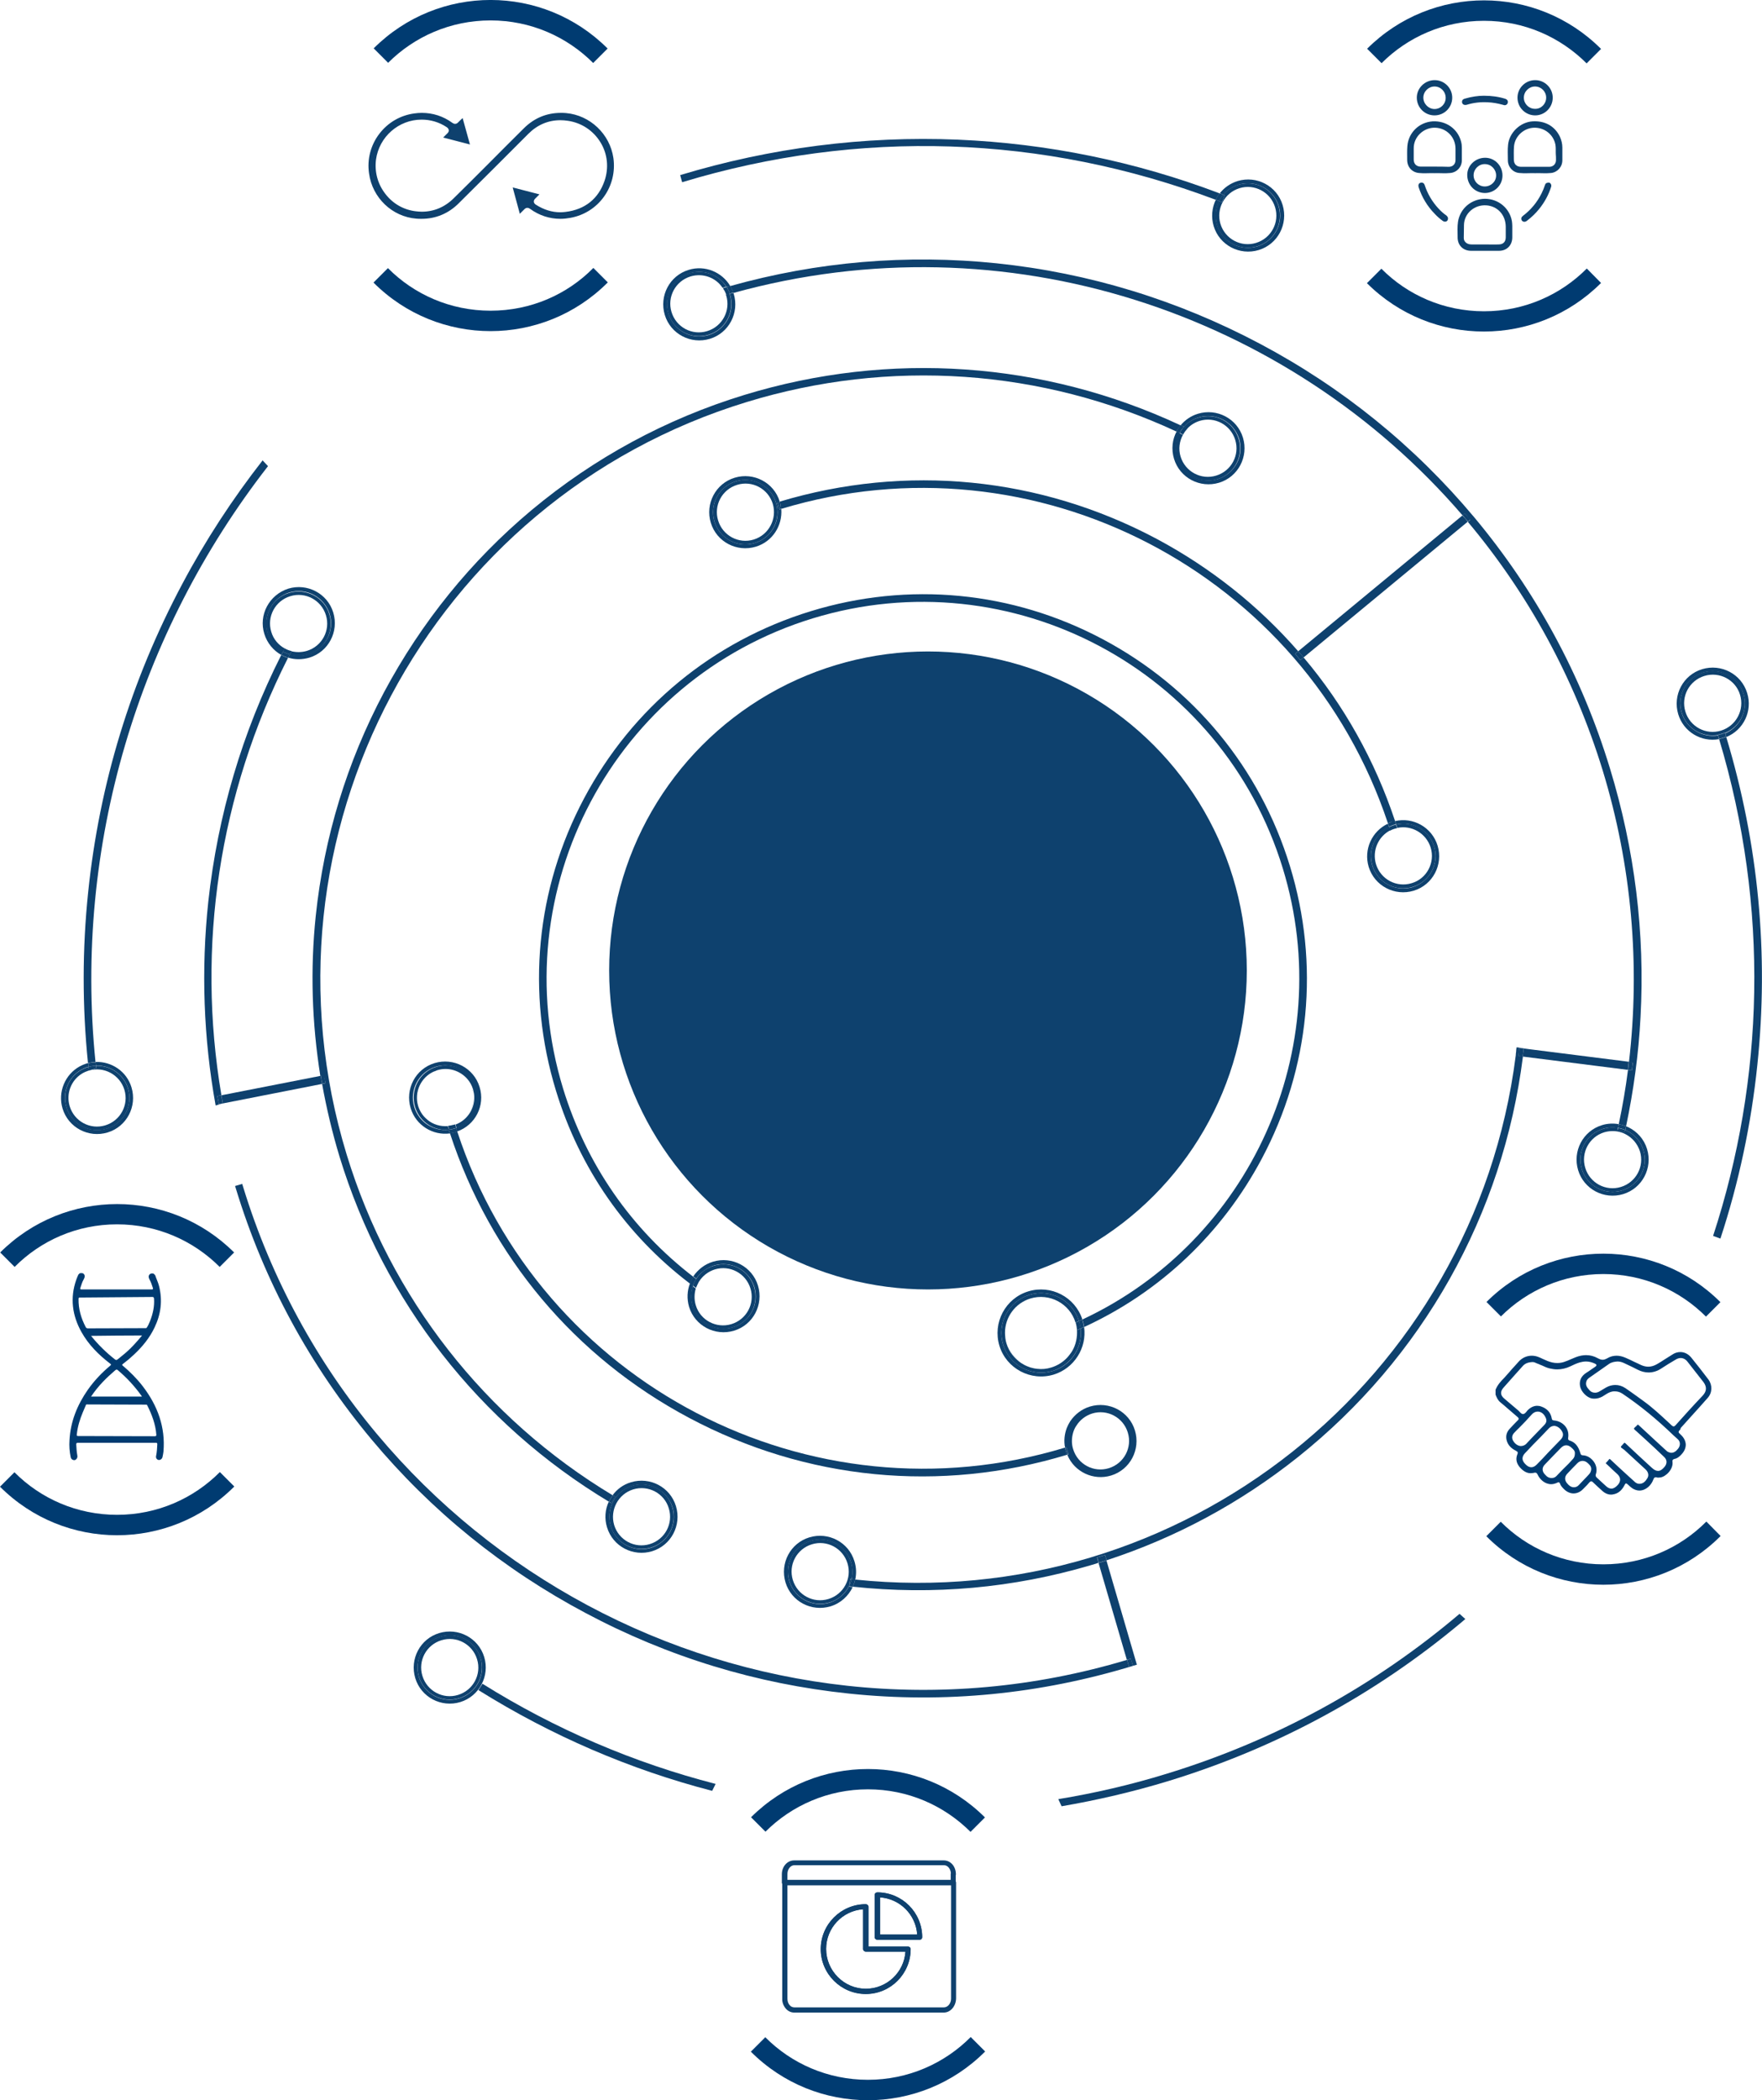 <?xml version="1.0" encoding="UTF-8"?>
<!-- Generator: Adobe Illustrator 27.8.0, SVG Export Plug-In . SVG Version: 6.00 Build 0)  -->
<svg xmlns="http://www.w3.org/2000/svg" xmlns:xlink="http://www.w3.org/1999/xlink" version="1.1" id="Livello_1" x="0px" y="0px" viewBox="0 0 915.2 1090.3" style="enable-background:new 0 0 915.2 1090.3;" xml:space="preserve">
<style type="text/css">
	.st0{fill:none;}
	.st1{fill:#0E416E;}
	.st2{fill:#003B71;}
</style>
<g>
	<g>
		<path class="st0" d="M613.3,237.1c2.4,7.8,10.7,12.2,18.5,9.9c7.8-2.4,12.2-10.7,9.9-18.5c-2.4-7.8-10.7-12.3-18.5-9.9    c-2.5,0.8-4.6,2.1-6.3,3.9c-0.9,0.9-1.7,2-2.3,3.2C612.6,229,612,233.1,613.3,237.1z"></path>
	</g>
	<g>
		<path class="st0" d="M576,762.3c7.8-2.4,12.3-10.7,9.9-18.5c-2.4-7.8-10.7-12.3-18.5-9.9c-3.5,1.1-6.4,3.4-8.2,6.3    c-0.7,1.1-1.3,2.3-1.7,3.6c-0.8,2.7-0.9,5.8,0,8.7C559.8,760.2,568.1,764.7,576,762.3z"></path>
	</g>
	<g>
		<path class="st0" d="M375.4,149.5c-3.6-5.2-10.3-7.8-16.6-5.9c-7.8,2.4-12.3,10.7-9.9,18.5s10.7,12.2,18.5,9.9    c7.8-2.4,12.3-10.7,9.9-18.5c-0.1-0.2-0.1-0.3-0.2-0.5s-0.1-0.4-0.2-0.6c-0.2-0.5-0.4-0.9-0.6-1.3    C376.1,150.6,375.8,150,375.4,149.5z"></path>
	</g>
	<g>
		<path class="st0" d="M421.7,801.7c-7.8,2.4-12.3,10.7-9.9,18.5s10.7,12.2,18.5,9.9c7.8-2.4,12.2-10.7,9.9-18.5    C437.8,803.7,429.5,799.3,421.7,801.7z"></path>
	</g>
	<g>
		<path class="st0" d="M46.1,555.8c-1.3,0.4-2.5,0.9-3.5,1.6c-5.6,3.5-8.3,10.4-6.3,16.9c2.4,7.8,10.7,12.2,18.5,9.9    c7.8-2.4,12.3-10.7,9.9-18.5C62.2,557.9,53.9,553.4,46.1,555.8L46.1,555.8z"></path>
	</g>
	<g>
		<path class="st0" d="M73.4,724.5c-3.5-5-7.6-9.3-12.2-13.2c-0.6-0.5-0.9-0.4-1.4,0.1c-2.2,1.9-4.3,3.8-6.3,5.9    c-2.3,2.5-4.4,5.1-6.2,7.8c8.8,0,17.6,0,26.4,0C73.6,724.9,73.5,724.7,73.4,724.5z"></path>
	</g>
	<g>
		<path class="st0" d="M75.7,729.2c-0.1,0-0.3,0-0.4,0c-9.9,0-19.8-0.1-29.7-0.1c-0.3,0-0.7-0.1-1,0.1c-0.1,0.2-0.1,0.4-0.2,0.5    c-0.5,1.2-1,2.3-1.5,3.5c-1.5,3.7-2.6,7.5-3.1,11.4c-0.1,0.7,0,0.9,0.7,0.9c13.2,0,26.5,0,39.7,0.1c0.7,0,0.9-0.1,0.8-0.8    c-0.4-5.4-2.3-10.4-4.7-15.2C76.2,729.3,76,729.1,75.7,729.2z"></path>
	</g>
	<g>
		<path class="st0" d="M61.2,705.7c1.4-1.2,2.9-2.4,4.4-3.6c3.1-2.7,5.7-5.7,8.3-8.8c-8.9,0-17.8,0.1-26.6,0.1c0-0.1,0,0,0.1,0.1    c3.6,4.6,7.8,8.7,12.5,12.2C60.4,706.1,60.7,706,61.2,705.7z"></path>
	</g>
	<g>
		<path class="st0" d="M361.5,668.7L361.5,668.7c-0.8,2.7-0.9,5.8,0,8.7c2.4,7.8,10.7,12.2,18.5,9.8s12.3-10.7,9.9-18.5    s-10.7-12.3-18.5-9.9c-3.5,1.1-6.4,3.4-8.2,6.3c-0.1,0.1-0.1,0.2-0.2,0.3C362.4,666.5,361.9,667.6,361.5,668.7L361.5,668.7z"></path>
	</g>
	<g>
		<path class="st0" d="M76.1,689.3c0.9-1.1,1.3-2.3,1.8-3.5c1.6-3.8,2.5-7.7,2.1-11.8c0-0.6-0.2-0.8-0.9-0.8    c-12.5,0.1-25.1,0.2-37.6,0.3c-0.6,0-0.7,0.1-0.7,0.7c0,5.2,1.3,10,3.7,14.6c0.2,0.4,0.4,0.6,0.9,0.6c10-0.1,20-0.1,29.9-0.1    C75.7,689.4,76,689.4,76.1,689.3z"></path>
	</g>
	<g>
		<path class="st0" d="M382.8,251.7c-7.8,2.4-12.2,10.7-9.9,18.5c2.4,7.8,10.7,12.3,18.5,9.9s12.2-10.7,9.9-18.5    C398.9,253.7,390.6,249.3,382.8,251.7z"></path>
	</g>
	<g>
		<path class="st0" d="M159.5,337.9c7.8-2.4,12.3-10.7,9.9-18.5c-2.4-7.8-10.7-12.3-18.5-9.9s-12.3,10.7-9.9,18.5    c1.2,3.8,3.7,6.8,6.9,8.6c0.1,0.1,0.2,0.1,0.4,0.2c0.5,0.3,1,0.5,1.6,0.7c0.5,0.2,1.1,0.4,1.7,0.5    C154,338.7,156.8,338.7,159.5,337.9z"></path>
	</g>
	<g>
		<path class="st0" d="M722.1,431.1L722.1,431.1c-6.3,3.2-9.6,10.6-7.5,17.6c2.4,7.8,10.7,12.3,18.5,9.9s12.3-10.7,9.9-18.5    c-2.3-7.4-9.8-11.8-17.3-10.2c-0.4,0.1-0.8,0.2-1.2,0.3c-0.7,0.2-1.3,0.5-1.9,0.7C722.4,431,722.3,431.1,722.1,431.1L722.1,431.1z    "></path>
	</g>
	<g>
		<path class="st0" d="M559.4,690.5L559.4,690.5c-0.1-1.3-0.3-2.6-0.7-3.9l0,0v-0.1c-3-9.9-13.5-15.4-23.4-12.4    c-8,2.5-13.2,9.8-13.2,17.8c0,1.8,0.3,3.7,0.8,5.6c1.3,4.3,4.1,7.8,7.6,10.1c0.5,0.3,1,0.6,1.5,0.9c1.1,0.6,2.2,1,3.3,1.4    s2.3,0.6,3.5,0.7c2.4,0.3,4.9,0,7.4-0.7c3.2-1,5.9-2.7,8.1-5c0.9-0.9,1.6-1.9,2.3-2.9c0.6-1,1.1-2,1.6-3.1c0.4-1,0.7-1.9,0.9-3    C559.4,694.2,559.6,692.4,559.4,690.5z"></path>
	</g>
	<g>
		<path class="st0" d="M823.4,606.4c2.4,7.8,10.7,12.3,18.5,9.9c7.8-2.4,12.3-10.7,9.9-18.5c-1.2-4-4-7.1-7.5-8.9    c-1.2-0.6-2.4-1-3.6-1.3c-2.4-0.5-4.9-0.4-7.4,0.3C825.4,590.2,821,598.5,823.4,606.4z"></path>
	</g>
	<g>
		<path class="st0" d="M232.6,584.6L232.6,584.6L232.6,584.6c0.5,0,1-0.1,1.5-0.2c0.5-0.1,1.1-0.2,1.6-0.4c0.3-0.1,0.5-0.2,0.7-0.2    c3.3-1.2,5.9-3.5,7.6-6.3c1.7-2.9,2.5-6.3,2-9.7c-0.1-0.8-0.3-1.5-0.5-2.3c-0.6-2-1.6-3.8-2.9-5.3c-3.7-4.4-9.8-6.4-15.7-4.6    c-0.2,0-0.3,0.1-0.5,0.2c-0.3,0.1-0.7,0.2-1,0.4c-0.1,0-0.2,0.1-0.3,0.1c-6.7,3-10.3,10.6-8.1,17.9c0.2,0.6,0.4,1.2,0.7,1.8    c0.8,1.8,1.9,3.3,3.3,4.6c0.2,0.2,0.3,0.3,0.5,0.4c0.1,0.1,0.3,0.3,0.4,0.4C224.9,583.7,228.7,584.9,232.6,584.6z"></path>
	</g>
	<g>
		<path class="st0" d="M645.8,530.8c1.1-6.6,1.8-13.3,2-20.1C647.6,517.5,646.9,524.2,645.8,530.8L645.8,530.8z"></path>
	</g>
	<g>
		<path class="st0" d="M652.5,126.1c7.8-2.4,12.3-10.7,9.9-18.5c-2.4-7.8-10.7-12.2-18.5-9.9c-7.8,2.4-12.3,10.7-9.9,18.5    C636.4,124.1,644.7,128.5,652.5,126.1z"></path>
	</g>
	<g>
		<path class="st0" d="M803.1,50.7c0-3.2-2.6-5.8-5.8-5.8s-5.8,2.6-5.8,5.8s2.6,5.9,5.8,5.9C800.5,56.6,803.1,54,803.1,50.7z"></path>
	</g>
	<g>
		<path class="st0" d="M765.4,91c0,3.2,2.6,5.8,5.8,5.8s5.8-2.5,5.9-5.7c0-3.2-2.6-5.9-5.8-5.9C768.1,85.2,765.4,87.9,765.4,91z"></path>
	</g>
	<g>
		<path class="st0" d="M229.3,851.5c-7.8,2.4-12.3,10.7-9.9,18.5c2.4,7.8,10.7,12.2,18.5,9.9c7.8-2.4,12.2-10.7,9.9-18.5    C245.4,853.5,237.1,849.1,229.3,851.5z"></path>
	</g>
	<g>
		<path class="st0" d="M756,83c0-2,0-3.9,0-5.9c0-6-4.7-10.7-10.5-10.9c-5.9-0.2-11.3,4.6-11.2,10.8c0,1.9,0,3.8,0,5.7    c0,2.3,1.4,3.7,3.7,3.7c2.4,0,4.8,0,7.1,0c2.5,0,4.9,0,7.4,0C754.6,86.5,756,85.1,756,83z"></path>
	</g>
	<g>
		<path class="st0" d="M808,75c-0.9-5.1-5.6-8.9-11-8.8c-5.3,0.1-10,4.3-10.5,9.6c-0.2,2.3-0.1,4.6-0.1,6.9c0,2.4,1.4,3.8,3.8,3.8    c2.4,0,4.7,0,7.1,0c2.5,0,5,0,7.5,0c2,0,3.4-1.5,3.5-3.5c0-1,0-2,0-3C808.1,78.4,808.3,76.7,808,75z"></path>
	</g>
	<g>
		<path class="st0" d="M337.6,801.6c7.8-2.4,12.3-10.7,9.9-18.5s-10.7-12.2-18.5-9.9c-7.8,2.4-12.3,10.7-9.9,18.5    C321.4,799.6,329.8,804,337.6,801.6z"></path>
	</g>
	<g>
		<path class="st0" d="M761.6,126.1c0.8,0.6,1.8,0.8,2.8,0.8c2.3,0,4.5,0,6.8,0l0,0c2.4,0,4.8,0,7.2,0c2.3-0.1,3.7-1.5,3.7-3.7    c0-1.9,0-3.7,0-5.6c-0.1-6-4.3-10.6-10.1-11c-6.2-0.4-11.5,4.3-11.6,10.2c-0.1,2.3,0,4.5,0,6.8    C760.4,124.7,760.9,125.5,761.6,126.1z"></path>
	</g>
	<g>
		<path class="st0" d="M903.8,360.8c-2.4-7.8-10.7-12.2-18.5-9.8c-7.8,2.4-12.2,10.7-9.9,18.5c2.4,7.8,10.7,12.3,18.5,9.9    C901.7,376.9,906.2,368.6,903.8,360.8z"></path>
	</g>
	<g>
		<path class="st0" d="M750.9,50.8c0-3.3-2.6-5.9-5.8-5.9s-5.8,2.6-5.8,5.8s2.6,5.9,5.8,5.9C748.3,56.6,750.9,54,750.9,50.8z"></path>
	</g>
	<g>
		<path class="st0" d="M884.5,717.5c-2.8-3.5-5.5-7.1-8.3-10.6c-1-1.2-2.2-1.9-3.5-1.9c-0.9,0-1.7,0.3-2.6,0.8l-0.5,0.3    c-2.2,1.4-4.5,2.8-6.8,4.2s-4.6,2.2-6.8,2.2c-1.9,0-3.8-0.5-5.8-1.5c-1.7-0.9-3.4-1.7-5.1-2.5l-1.9-0.9c-1.1-0.5-2.2-0.8-3.3-0.8    h-0.1c-1.4,0.1-3,0.3-4.4,1.3l-10.3,7.2c-0.7,0.5-1.2,1.1-1.4,1.8c-0.7,2.1,0.6,3.5,1.7,4.7l0.1,0.1c0.7,0.7,1.7,1.1,2.7,1.1    c0.7,0,1.4-0.2,2-0.5s1.1-0.7,1.7-1c0.7-0.4,1.3-0.8,2-1.2c1.6-0.8,3.2-1.3,4.8-1.3c1.8,0,3.5,0.5,5.2,1.6    c2.1,1.3,4.1,2.8,6.1,4.3c1.1,0.8,2.2,1.6,3.3,2.4c4.7,3.3,8.9,7.3,13,11.1l1.7,1.6c0.3,0.2,0.6,0.5,1,0.5s0.7-0.3,1-0.6    c4.2-4.7,8.8-9.7,14-15.5C886.3,722.2,886.4,719.9,884.5,717.5z"></path>
	</g>
	<g>
		<path class="st0" d="M817,757.3c0.7-0.7,1-1.5,0.9-2.6c0.1-1.4-0.9-2.4-1.8-3.2l-0.1-0.1c-0.8-0.7-1.7-1.1-2.6-1.1    c-1,0-1.9,0.4-2.7,1.3c-2.9,3-5.7,5.9-8.4,8.7c-1.5,1.6-1.5,3.6,0.1,5.2c0.3,0.3,0.6,0.6,0.9,0.9c0.7,0.6,1.6,0.9,2.5,0.9    s1.8-0.4,2.5-1c2.1-2.2,4.2-4.4,6.3-6.6L817,757.3z"></path>
	</g>
	<g>
		<path class="st0" d="M824.2,759.2c-0.7-0.6-1.6-0.9-2.4-0.9c-1,0-1.9,0.4-2.7,1.2c-2,2.1-3.7,3.8-5.2,5.4    c-1.5,1.7-1.5,3.7,0.1,5.3c0.3,0.3,0.5,0.5,0.8,0.8c0.8,0.6,1.6,1,2.5,1c1,0,1.9-0.4,2.6-1.2c1.5-1.5,2.9-3,4.3-4.5l1-1.1    c0.7-0.8,1.1-1.6,1-2.6C826.5,761,825.3,760.1,824.2,759.2z"></path>
	</g>
	<g>
		<path class="st0" d="M870.4,746.1c-0.3-0.3-0.6-0.5-0.9-0.8c-8.9-8.7-17.7-15.9-26.8-21.9c-1.2-0.8-2.5-1.2-3.9-1.2    c-0.5,0-0.9,0-1.4,0.1c-1.5,0.3-2.6,1-3.8,1.8c-0.4,0.3-0.9,0.6-1.3,0.8c-1.3,0.8-2.6,1.1-4,1.1c-0.5,0-1,0-1.4-0.1    c-2.8-0.5-5.8-3.6-6.2-6.4c-0.5-2.9,0.6-5.2,3.2-6.9c0.8-0.5,1.6-1.1,2.4-1.6c0.7-0.5,1.4-1,2.2-1.5c0.3-0.2,0.7-0.5,0.7-0.9    s-0.4-0.6-0.8-0.8c-1.5-0.7-3-1.1-4.6-1.1c-1.1,0-2.2,0.2-3.3,0.5c-1.6,0.5-3.2,1.2-4.8,2c-2.3,1.1-4.6,1.6-6.9,1.6    c-1.3,0-2.6-0.2-3.9-0.5c-1.3-0.3-2.6-0.9-3.9-1.5c-0.6-0.3-1.2-0.6-1.9-0.8c-0.3-0.1-0.5-0.2-0.8-0.3c-0.8-0.3-1.5-0.7-2.2-0.7    c-0.1,0-0.1,0-0.1,0c-2.3,0.1-3.8,0.7-5,2c-1.4,1.6-2.9,3.2-4.3,4.8c-1.9,2.1-3.7,4.2-5.6,6.3c-1,1.1-1.5,2.1-1.4,3.1    s0.6,1.9,1.8,2.9l0.7,0.6c2.2,1.8,4.3,3.7,6.5,5.5c0.2,0.2,0.4,0.4,0.6,0.6c0.5,0.5,1.1,1.2,1.8,1.2c0.9,0,1.4-0.7,1.9-1.4    c0.2-0.2,0.3-0.5,0.5-0.6c1.5-1.5,3.1-2.3,4.9-2.3c0.7,0,1.5,0.1,2.2,0.4c3.1,1.1,4.9,3.2,5.4,6.2c0.1,0.6,0.3,1,1.1,1    c2.4,0.2,4.5,1.2,5.9,3c1.3,1.7,1.8,3.9,1.5,6.2c-0.1,0.3-0.2,0.9,0.7,1.2c2.9,0.9,4.7,3,5.7,6.7c0.2,0.7,0.6,1,1.3,1    c2.2,0.1,4.4,1.4,5.7,3.4s1.7,4.4,1,6.4c-0.2,0.7-0.1,1.2,0.4,1.7c0.9,0.8,1.7,1.6,2.6,2.4c0.8,0.7,1.6,1.5,2.4,2.2    c0.9,0.8,1.8,1.2,2.7,1.2c1.1,0,2.2-0.6,3.3-1.9c1.7-1.9,1.6-3.9-0.3-5.7c-0.8-0.8-1.7-1.5-2.5-2.3c-1.1-1-2.2-2-3.3-3.1    c-0.1-0.1-0.1-0.1-0.2-0.2c0,0,0-0.1,0.1-0.1c0.6-0.5,1.1-1.1,1.5-1.7c0.2-0.3,0.3-0.4,0.4-0.4c0,0,0.2,0,0.5,0.3    c3.1,2.9,6.1,5.7,9.2,8.5l3.1,2.8c0.6,0.5,1.1,1,1.9,1.2c0.3,0.1,0.6,0.1,0.9,0.1c1.9,0,3.1-1.5,4-2.8c0.9-1.5,0.6-3.3-0.9-4.7    c0,0-8.6-8-11.1-10.2c-0.2-0.2-0.4-0.4-0.7-0.5c-0.3-0.3-1-0.7-1-0.9c0-0.3,0.4-0.7,0.8-1.1c0.3-0.2,0.5-0.5,0.7-0.8    s0.4-0.3,0.4-0.3s0.2,0,0.5,0.3c3.8,3.5,7.6,7.1,11.4,10.6l2.3,2.1c1.2,1.1,2.2,1.6,3.2,1.6c1.1,0,2.1-0.6,3.3-2    c1.6-1.7,1.5-3.8-0.2-5.3c-3.2-3-6.3-5.9-9.5-8.9l-4.4-4c-0.2-0.2-0.5-0.4-0.7-0.6c-0.5-0.4-1-0.8-1-1.1s0.4-0.7,0.8-1    c0.3-0.3,0.6-0.5,0.8-0.8s0.3-0.3,0.4-0.3c0,0,0.2,0,0.5,0.3c3.5,3.3,7,6.5,10.5,9.7l3.5,3.2c0.5,0.4,1,0.9,1.6,1.1    c0.5,0.2,0.9,0.3,1.3,0.3c1.2,0,2.2-0.6,3.5-2.1c1.3-1.6,1.2-3.7-0.2-5.1C871.1,746.7,870.8,746.4,870.4,746.1z"></path>
	</g>
	<g>
		<path class="st0" d="M810.5,747.5c1.3-1.4,1.6-2.9,0.9-4.3c-1-1.8-2.4-2.8-4.1-3l0,0l0,0c-1.1,0.1-2,0.5-2.7,1.2l-4.1,4.3    c-2.8,2.9-5.7,5.9-8.5,8.8c-0.8,0.9-1.2,1.8-1.2,2.7c0,1.1,0.6,2.1,1.8,3.2c0.9,0.8,1.8,1.3,2.8,1.3s1.9-0.5,2.8-1.4    c2.1-2.1,4.1-4.3,6.2-6.4C806.4,751.8,808.5,749.6,810.5,747.5z"></path>
	</g>
	<g>
		<path class="st0" d="M798.8,743l3.1-3.2c1.6-1.6,1.7-2.8,0.6-4.7c-0.9-1.6-2.3-2.5-3.8-2.5c-1.1,0-2.2,0.5-3.1,1.5    c-2.1,2.4-4.4,4.7-6.5,6.9c-0.8,0.8-1.5,1.6-2.3,2.3c-1.3,1.4-1.7,2.8-1,4.2c0.9,1.7,2.3,2.8,4,3c1.3-0.1,2.1-0.4,2.8-1.2    C794.7,747.3,796.8,745.2,798.8,743z"></path>
	</g>
	<g>
		<path class="st1" d="M421.1,317.3c-50.9,15.6-92.7,50.1-117.7,97.1s-30.2,101-14.6,151.9c12.3,40.3,36.3,74.8,69.6,100.1l0,0    c0.5-1.2,1.1-2.4,1.8-3.5l0,0c-32.3-24.8-55.6-58.4-67.7-97.7C260.9,462,319.1,352.5,422.2,321s212.6,26.7,244.1,129.8    C695.1,544.9,649,644.5,562.2,685l0,0l0,0c0,0.1,0.1,0.2,0.1,0.4c0.4,1.2,0.6,2.3,0.8,3.5c39.4-18.1,71.6-48.5,92.3-87.4    c25-47,30.2-101,14.6-151.9c-15.6-50.9-50.1-92.7-97.1-117.7C525.9,306.9,472,301.7,421.1,317.3z"></path>
	</g>
	<g>
		<path class="st1" d="M361.5,668.7c0.4-1.2,0.9-2.3,1.5-3.3C362.4,666.5,361.9,667.6,361.5,668.7L361.5,668.7z"></path>
	</g>
	<g>
		<path class="st1" d="M559.4,690.5L559.4,690.5L559.4,690.5c-0.1-1.3-0.3-2.6-0.7-3.9l0,0l0,0C559.1,687.9,559.3,689.2,559.4,690.5    z"></path>
	</g>
	<g>
		<path class="st1" d="M236.7,587.7c-1,0.3-2,0.5-3,0.6c20.9,63.8,64.8,116.2,124.3,147.8c60.8,32.3,130.4,39.1,196.3,19.1    c-0.2-0.6-0.4-1.1-0.6-1.7c-0.2-0.7-0.4-1.3-0.5-2l0,0c-132.4,40.1-272.7-33.2-315.7-164.1l0,0C237.3,587.5,237,587.6,236.7,587.7    z"></path>
	</g>
	<g>
		<path class="st1" d="M232.6,584.6L232.6,584.6c0.2,0,0.4-0.1,0.6-0.1c0.3,0,0.6-0.1,0.8-0.1C233.5,584.5,233,584.5,232.6,584.6z"></path>
	</g>
	<g>
		<path class="st1" d="M672.7,339.4l1.6-1.3c-20.5-23.5-45.3-43.3-73.6-58.4c-60.6-32.2-130-39-195.7-19.3l0,0l0,0    c0.4,1.3,0.6,2.5,0.7,3.8l0,0c132-39.9,271.8,33,315.2,163.2l0,0c0.8-0.4,1.6-0.7,2.5-0.9c0.4-0.1,0.8-0.2,1.2-0.3    c-10.5-31.5-26.6-60.2-47.5-84.9l-1.7,1.4L672.7,339.4z"></path>
	</g>
	<g>
		<path class="st1" d="M722.1,431.1c0.2-0.1,0.3-0.1,0.5-0.2C722.4,431,722.3,431.1,722.1,431.1L722.1,431.1z"></path>
	</g>
	<g>
		<path class="st1" d="M169.1,562.3l-1.8,0.4c2.3,12.7,5.3,25.4,9.1,37.9c23,75.1,72.6,138.6,139.9,179l0,0c0.5-1.2,1.2-2.3,2-3.3    c-66.4-39.9-115.5-102.6-138.2-176.8c-50.5-165,42.7-340.4,207.8-390.8C462.1,186,541,191.5,611,224c0.6-1.1,1.4-2.2,2.2-3.2l0,0    C542.1,187.6,462.1,182,386.7,205c-40.9,12.5-78.1,32.7-110.7,59.9c-31.4,26.3-57.1,58.1-76.5,94.4    c-19.3,36.3-31.2,75.4-35.5,116.2c-2.9,27.8-2,55.6,2.4,83.1l1.7-0.3L169.1,562.3z"></path>
	</g>
	<g>
		<path class="st1" d="M146.1,340c-20.3,40.2-33,83.2-37.9,128c-3.8,35.5-2.5,71,3.8,105.9l3.3-1l-1.6,0.3l-0.8-4.2l2.1-0.4    c-13.1-77.3-1.2-156.2,34.6-227.1C148.4,341.2,147.2,340.7,146.1,340L146.1,340z"></path>
	</g>
	<g>
		<path class="st1" d="M149.8,337.5c-0.5-0.2-1.1-0.4-1.6-0.7C148.7,337.1,149.2,337.3,149.8,337.5z"></path>
	</g>
	<g>
		<path class="st1" d="M304.2,837.4C347,860.2,393,874.2,441,879.2c49.7,5.2,99.3,0.3,147.5-14.4l0,0l-2,0.6l-1.1-3.7    C391.3,919.9,185.6,810,126.2,615.9c-0.1-0.4-0.3-0.9-0.4-1.3l-3.7,1.1c0.1,0.4,0.3,0.9,0.4,1.3c14.7,48.2,38.5,92,70.5,130.3    C224,784.4,261.4,814.7,304.2,837.4z"></path>
	</g>
	<g>
		<path class="st1" d="M725.2,428L725.2,428L725.2,428c8.5-1.9,17.1,3,19.7,11.5c2.7,8.9-2.3,18.2-11.1,21    c-8.9,2.7-18.2-2.3-21-11.1c-2.5-8,1.4-16.5,8.7-20l0,0l0,0c-0.2-0.6-0.4-1.2-0.6-1.8l0,0c-8.3,3.9-12.7,13.4-10,22.4    c3,9.9,13.5,15.4,23.4,12.4s15.4-13.5,12.4-23.4c-2.9-9.5-12.7-15-22.2-12.7l0,0l0,0C724.8,426.8,725,427.4,725.2,428z"></path>
	</g>
	<g>
		<path class="st1" d="M720.9,427.4L720.9,427.4L720.9,427.4c0.2,0.6,0.4,1.2,0.6,1.8l0,0c0.8-0.4,1.6-0.7,2.4-1    c0.4-0.1,0.8-0.2,1.2-0.3l0,0c-0.2-0.6-0.4-1.2-0.6-1.9l0,0c-0.4,0.1-0.8,0.2-1.2,0.3C722.5,426.8,721.7,427.1,720.9,427.4z"></path>
	</g>
	<g>
		<path class="st1" d="M712.8,449.3c2.7,8.9,12.1,13.9,21,11.1c8.9-2.7,13.8-12.1,11.1-21c-2.6-8.5-11.2-13.4-19.7-11.4l0,0    c0.2,0.6,0.4,1.2,0.6,1.8c-0.4,0.1-0.8,0.2-1.2,0.3c-0.7,0.2-1.3,0.5-1.9,0.7c0.6-0.3,1.2-0.5,1.9-0.7c0.4-0.1,0.8-0.2,1.2-0.3    c7.4-1.6,15,2.8,17.3,10.2c2.4,7.8-2,16.2-9.9,18.5c-7.8,2.4-16.1-2-18.5-9.9c-2.1-7,1.2-14.4,7.5-17.6l0,0    c-0.2-0.6-0.4-1.2-0.6-1.9l0,0C714.2,432.8,710.3,441.3,712.8,449.3z"></path>
	</g>
	<g>
		<path class="st1" d="M722.6,430.9c0.6-0.3,1.2-0.5,1.9-0.7c0.4-0.1,0.8-0.2,1.2-0.3c-0.2-0.6-0.4-1.2-0.6-1.8    c-0.4,0.1-0.8,0.2-1.2,0.3c-0.8,0.3-1.7,0.6-2.4,1c0.2,0.6,0.4,1.2,0.6,1.9C722.3,431.1,722.4,431,722.6,430.9z"></path>
	</g>
	<g>
		<path class="st1" d="M845,587c4,2,7.2,5.5,8.6,10.1c2.7,8.9-2.3,18.2-11.1,20.9c-8.9,2.7-18.2-2.3-20.9-11.1    c-2.7-8.9,2.3-18.2,11.1-20.9c2.6-0.8,5.2-0.9,7.7-0.5c0.1-0.6,0.3-1.3,0.4-1.9c-2.8-0.5-5.8-0.4-8.7,0.5    c-9.9,3-15.4,13.5-12.4,23.4s13.5,15.4,23.4,12.4s15.4-13.5,12.4-23.4c-1.6-5.2-5.2-9.1-9.7-11.3c-0.4-0.2-0.8-0.3-1.2-0.5    c-0.1,0.6-0.3,1.3-0.4,1.9C844.5,586.8,844.8,586.9,845,587z"></path>
	</g>
	<g>
		<path class="st1" d="M832.7,586c-8.9,2.7-13.8,12.1-11.1,20.9c2.7,8.9,12.1,13.8,20.9,11.1c8.9-2.7,13.8-12.1,11.1-20.9    c-1.4-4.6-4.6-8.1-8.6-10.1c-0.3-0.1-0.6-0.2-0.9-0.4c-0.1,0.4-0.2,0.9-0.3,1.3l-3.7-1.4c0.1-0.4,0.1-0.7,0.2-1.1    C837.9,585,835.3,585.2,832.7,586z M840.7,587.5c1.3,0.3,2.5,0.7,3.6,1.3c3.5,1.8,6.2,4.9,7.5,8.9c2.4,7.8-2,16.1-9.9,18.5    c-7.8,2.4-16.1-2-18.5-9.9c-2.4-7.8,2-16.1,9.9-18.5C835.7,587.1,838.3,587,840.7,587.5z"></path>
	</g>
	<g>
		<path class="st1" d="M873.5,370.1c-2.7-8.9,2.3-18.2,11.1-20.9c8.9-2.7,18.2,2.3,21,11.1c2.5,8.3-1.7,17.1-9.5,20.4l0,0    c0.2,0.6,0.4,1.2,0.6,1.9l0,0c8.9-3.6,13.7-13.5,10.8-22.8c-3-9.9-13.5-15.4-23.4-12.4s-15.4,13.5-12.4,23.4    c2.8,9.2,12,14.6,21.2,12.9c-0.2-0.6-0.4-1.2-0.6-1.9C884.2,383.1,876,378.2,873.5,370.1z"></path>
	</g>
	<g>
		<path class="st1" d="M905.6,360.2c-2.7-8.9-12.1-13.8-21-11.1c-8.9,2.7-13.8,12.1-11.1,20.9c2.5,8.2,10.7,13,18.8,11.6v-0.1    l3.7-1.1v0.1l0,0C903.9,377.3,908.2,368.5,905.6,360.2z M893.9,379.3c-7.8,2.4-16.1-2-18.5-9.9c-2.4-7.8,2-16.1,9.9-18.5    c7.8-2.4,16.2,2,18.5,9.8C906.2,368.6,901.7,376.9,893.9,379.3z"></path>
	</g>
	<g>
		<path class="st1" d="M615,221.5L615,221.5L615,221.5c2-2.2,4.6-3.9,7.6-4.8c8.9-2.7,18.2,2.3,21,11.1c2.7,8.9-2.3,18.2-11.1,20.9    c-8.9,2.7-18.2-2.3-20.9-11.1c-1.4-4.5-0.8-9.1,1.3-12.9l0,0c-0.6-0.3-1.2-0.6-1.7-0.8l0,0l0,0c-2.3,4.2-2.9,9.3-1.4,14.3    c3,9.9,13.5,15.4,23.4,12.4s15.4-13.5,12.4-23.4s-13.5-15.4-23.4-12.4c-3.6,1.1-6.6,3.2-8.8,5.8l0,0    C613.8,221,614.4,221.3,615,221.5z"></path>
	</g>
	<g>
		<path class="st1" d="M611,223.9L611,223.9c0.6,0.3,1.2,0.5,1.7,0.8c0.6-1.1,1.4-2.2,2.3-3.2l0,0c-0.6-0.3-1.2-0.6-1.8-0.9l0,0l0,0    C612.3,221.7,611.6,222.8,611,223.9z"></path>
	</g>
	<g>
		<path class="st1" d="M611.4,237.7c2.7,8.9,12.1,13.8,20.9,11.1c8.9-2.7,13.8-12.1,11.1-20.9c-2.7-8.9-12.1-13.9-21-11.1    c-3,0.9-5.6,2.6-7.6,4.8l0,0c0.6,0.3,1.2,0.6,1.8,0.9c-0.9,1-1.7,2-2.3,3.2c-0.6-0.3-1.2-0.6-1.8-0.8l0,0l0,0    C610.6,228.6,610,233.2,611.4,237.7z M614.5,225.6c0.6-1.2,1.4-2.2,2.3-3.2c1.7-1.8,3.8-3.1,6.3-3.9c7.8-2.4,16.1,2,18.5,9.9    c2.4,7.8-2,16.1-9.9,18.5c-7.8,2.4-16.1-2-18.5-9.9C612,233.1,612.6,229,614.5,225.6z"></path>
	</g>
	<g>
		<path class="st1" d="M614.5,225.6c0.6-1.2,1.4-2.2,2.3-3.2c-0.6-0.3-1.2-0.6-1.8-0.9c-0.9,1-1.6,2.1-2.3,3.2l0,0    C613.3,225,613.9,225.3,614.5,225.6z"></path>
	</g>
	<g>
		<path class="st1" d="M635.4,101.1c2-2.4,4.7-4.2,7.9-5.2c8.9-2.7,18.2,2.3,20.9,11.1c2.7,8.9-2.3,18.2-11.1,20.9    c-8.9,2.7-18.2-2.3-20.9-11.1c-1.3-4.3-0.8-8.7,1.1-12.4l0,0c-0.6-0.2-1.2-0.5-1.8-0.7l0,0l0,0c-2,4.1-2.5,9-1.1,13.7    c3,9.9,13.5,15.4,23.4,12.4s15.4-13.5,12.4-23.4S652.7,91,642.8,94c-3.8,1.2-6.9,3.4-9.2,6.3l0,0    C634.1,100.6,634.7,100.8,635.4,101.1z"></path>
	</g>
	<g>
		<path class="st1" d="M632.1,116.8c2.7,8.9,12.1,13.8,20.9,11.1c8.9-2.7,13.8-12.1,11.1-20.9c-2.7-8.9-12.1-13.8-20.9-11.1    c-3.2,1-5.9,2.8-7.9,5.2l0,0c0.3,0.1,0.5,0.2,0.8,0.3l-1.4,3.6c-0.5-0.2-1-0.4-1.6-0.6C631.3,108.1,630.8,112.5,632.1,116.8z     M643.8,97.7c7.8-2.4,16.1,2,18.5,9.9c2.4,7.8-2,16.1-9.9,18.5c-7.8,2.4-16.1-2-18.5-9.9C631.6,108.4,636,100.1,643.8,97.7z"></path>
	</g>
	<g>
		<path class="st1" d="M379,152.5c0.1,0.2,0.1,0.3,0.2,0.5c2.7,8.9-2.3,18.2-11.1,20.9c-8.9,2.7-18.2-2.3-20.9-11.1    c-2.7-8.9,2.3-18.2,11.1-20.9c7.4-2.3,15.2,0.9,19.1,7.1l0,0l0,0c0.6-0.2,1.3-0.4,1.9-0.5l0,0c-4.3-7.3-13.2-11-21.6-8.4    c-9.9,3-15.4,13.5-12.4,23.4s13.5,15.4,23.4,12.4s15.4-13.5,12.4-23.4c0-0.1-0.1-0.3-0.1-0.4C380.3,152.2,379.7,152.3,379,152.5    L379,152.5z"></path>
	</g>
	<g>
		<path class="st1" d="M358.2,141.8c-8.9,2.7-13.8,12.1-11.1,20.9c2.7,8.9,12.1,13.8,20.9,11.1c8.9-2.7,13.8-12.1,11.1-20.9    c0-0.2-0.1-0.3-0.2-0.5c-0.6,0.2-1.2,0.3-1.9,0.5c-0.1-0.2-0.1-0.4-0.2-0.6c0.1,0.2,0.2,0.4,0.2,0.6c0.1,0.2,0.1,0.3,0.2,0.5    c2.4,7.8-2,16.1-9.9,18.5c-7.8,2.4-16.1-2-18.5-9.9c-2.4-7.8,2-16.1,9.9-18.5c6.4-1.9,13.1,0.6,16.6,5.9c0.3,0.5,0.7,1,0.9,1.6    c-0.3-0.6-0.6-1.1-0.9-1.6c0.7-0.2,1.3-0.4,1.9-0.6l0,0C373.4,142.7,365.7,139.6,358.2,141.8z"></path>
	</g>
	<g>
		<path class="st1" d="M137.3,329.1c1.5,4.8,4.7,8.6,8.8,10.9l0,0c0.3-0.6,0.6-1.1,0.9-1.7l0,0c-3.7-2-6.6-5.4-7.9-9.7    c-2.7-8.9,2.3-18.2,11.1-21c8.9-2.7,18.2,2.3,21,11.1s-2.3,18.2-11.1,20.9c-3.2,1-6.5,1-9.5,0.1c-0.3,0.6-0.6,1.2-0.9,1.7l0,0l0,0    c3.5,1.1,7.2,1.1,11,0c9.9-3,15.4-13.5,12.4-23.4s-13.5-15.4-23.4-12.4C139.8,308.8,134.2,319.3,137.3,329.1z"></path>
	</g>
	<g>
		<path class="st1" d="M150.6,339.8L150.6,339.8c-1.2-0.4-2.5-0.9-3.6-1.5l0,0l0,0c-0.3,0.6-0.6,1.1-0.9,1.7    c1.1,0.6,2.3,1.1,3.6,1.5l0,0C150,341,150.3,340.4,150.6,339.8z"></path>
	</g>
	<g>
		<path class="st1" d="M148.2,336.8c-0.1-0.1-0.2-0.1-0.4-0.2c-3.2-1.8-5.8-4.8-6.9-8.6c-2.4-7.8,2-16.1,9.9-18.5    c7.8-2.4,16.1,2,18.5,9.9c2.4,7.8-2,16.1-9.9,18.5c-2.7,0.8-5.5,0.8-8,0.2c-0.6-0.1-1.1-0.3-1.7-0.5c0.5,0.2,1.1,0.4,1.7,0.5    c-0.3,0.6-0.6,1.2-0.9,1.8l0,0c3,0.9,6.3,0.9,9.5-0.1c8.9-2.7,13.8-12.1,11.1-20.9s-12.1-13.8-21-11.1c-8.9,2.7-13.8,12.1-11.1,21    c1.3,4.3,4.2,7.7,7.9,9.7c0.3-0.6,0.6-1.2,0.9-1.7C148,336.7,148.1,336.7,148.2,336.8z"></path>
	</g>
	<g>
		<path class="st1" d="M150.6,339.8L150.6,339.8L150.6,339.8c0.3-0.6,0.6-1.2,0.9-1.8c-0.6-0.1-1.1-0.3-1.7-0.5    c-0.5-0.2-1.1-0.4-1.6-0.7c-0.1-0.1-0.2-0.1-0.4-0.2c-0.3,0.6-0.6,1.1-0.9,1.7l0,0C148.1,338.9,149.3,339.4,150.6,339.8z"></path>
	</g>
	<g>
		<path class="st1" d="M404.9,264.5l-1.1-3.7c0.4-0.1,0.8-0.2,1.2-0.4l0,0c-3-9.9-13.5-15.4-23.4-12.4s-15.4,13.5-12.4,23.4    s13.5,15.4,23.4,12.4c8.6-2.6,13.9-10.9,13.2-19.6l0,0C405.5,264.3,405.2,264.4,404.9,264.5z M392,281.9    c-8.9,2.7-18.2-2.3-20.9-11.1c-2.7-8.9,2.3-18.2,11.1-20.9c8.9-2.7,18.2,2.3,20.9,11.1C405.9,269.9,400.9,279.2,392,281.9z"></path>
	</g>
	<g>
		<path class="st1" d="M405,260.4L405,260.4L405,260.4L405,260.4c-0.4,0.1-0.8,0.2-1.2,0.3l1.1,3.7c0.3-0.1,0.6-0.2,0.8-0.3l0,0l0,0    C405.6,262.9,405.4,261.7,405,260.4z"></path>
	</g>
	<g>
		<path class="st1" d="M382.2,249.9c-8.9,2.7-13.8,12.1-11.1,20.9c2.7,8.9,12.1,13.8,20.9,11.1c8.9-2.7,13.8-12.1,11.1-20.9    C400.4,252.1,391.1,247.1,382.2,249.9z M391.5,280.1c-7.8,2.4-16.1-2-18.5-9.9c-2.4-7.8,2-16.1,9.9-18.5c7.8-2.4,16.1,2,18.5,9.9    C403.7,269.4,399.3,277.7,391.5,280.1z"></path>
	</g>
	<g>
		<path class="st1" d="M222,581.4c-0.1-0.1-0.3-0.2-0.4-0.4C221.7,581.2,221.9,581.3,222,581.4z"></path>
	</g>
	<g>
		<path class="st1" d="M245.9,567.8c-0.1-0.8-0.3-1.5-0.5-2.3c-0.6-2-1.6-3.8-2.9-5.3c1.3,1.5,2.3,3.3,2.9,5.3    C245.7,566.2,245.8,567,245.9,567.8z"></path>
	</g>
	<g>
		<path class="st1" d="M243.9,577.5c-1.7,2.8-4.3,5.1-7.6,6.3c-0.2,0.1-0.5,0.2-0.7,0.2c-0.5,0.2-1.1,0.3-1.6,0.4    c0.5-0.1,1.1-0.2,1.6-0.4c0.3-0.1,0.5-0.2,0.7-0.2l0,0C239.6,582.6,242.2,580.3,243.9,577.5z"></path>
	</g>
	<g>
		<path class="st1" d="M225.2,556.3c0.1,0,0.2-0.1,0.3-0.1C225.4,556.2,225.3,556.2,225.2,556.3z"></path>
	</g>
	<g>
		<path class="st1" d="M221.1,580.6c-1.4-1.3-2.5-2.8-3.3-4.6C218.6,577.8,219.7,579.3,221.1,580.6z"></path>
	</g>
	<g>
		<path class="st1" d="M226.9,555.6c-0.2,0-0.3,0.1-0.5,0.2C226.6,555.7,226.8,555.7,226.9,555.6L226.9,555.6z"></path>
	</g>
	<g>
		<path class="st1" d="M235.6,584c-0.5,0.2-1.1,0.3-1.6,0.4c-0.3,0.1-0.6,0.1-0.8,0.1C234,584.4,234.8,584.2,235.6,584    c0.3-0.1,0.5-0.2,0.7-0.2l0,0l0,0C236.1,583.8,235.9,583.9,235.6,584z"></path>
	</g>
	<g>
		<path class="st1" d="M249.1,564.3c-3-9.9-13.5-15.4-23.4-12.4s-15.4,13.5-12.4,23.4c2.7,8.9,11.5,14.3,20.4,13.1l0,0l0,0    c-0.2-0.6-0.4-1.2-0.6-1.9c-7.9,0.9-15.5-3.9-17.9-11.8c-2.7-8.9,2.3-18.2,11.1-20.9c8.9-2.7,18.2,2.3,20.9,11.1    c2.6,8.6-2,17.7-10.4,20.7c0.2,0.6,0.4,1.2,0.6,1.8l0,0C246.9,584.1,252.1,573.9,249.1,564.3z"></path>
	</g>
	<g>
		<path class="st1" d="M221.6,581.1c-0.2-0.1-0.4-0.3-0.5-0.4C221.2,580.8,221.4,580.9,221.6,581.1z"></path>
	</g>
	<g>
		<path class="st1" d="M243.9,577.5c1.7-2.9,2.5-6.3,2-9.7C246.4,571.2,245.7,574.6,243.9,577.5z"></path>
	</g>
	<g>
		<path class="st1" d="M225.5,556.1c0.3-0.1,0.6-0.2,1-0.4C226.1,555.9,225.8,556,225.5,556.1z"></path>
	</g>
	<g>
		<path class="st1" d="M232.6,584.6c-3.8,0.3-7.6-0.8-10.5-3.2C224.9,583.7,228.7,584.9,232.6,584.6L232.6,584.6L232.6,584.6z"></path>
	</g>
	<g>
		<path class="st1" d="M225.2,556.3c-6.7,3-10.3,10.6-8.1,17.9c0.2,0.6,0.4,1.2,0.7,1.8c-0.3-0.6-0.5-1.2-0.7-1.8    C214.8,566.9,218.5,559.3,225.2,556.3z"></path>
	</g>
	<g>
		<path class="st1" d="M242.6,560.2c-3.7-4.4-9.8-6.4-15.7-4.6l0,0C232.7,553.8,238.9,555.8,242.6,560.2z"></path>
	</g>
	<g>
		<path class="st1" d="M232.6,584.6L232.6,584.6c0.2,0,0.4-0.1,0.6-0.1C233,584.5,232.8,584.6,232.6,584.6L232.6,584.6z"></path>
	</g>
	<g>
		<path class="st1" d="M236.9,585.6L236.9,585.6c-0.2,0.1-0.5,0.2-0.8,0.3c-1,0.3-2,0.5-3,0.6l0,0c0.2,0.6,0.4,1.2,0.6,1.9l0,0    c1-0.1,2-0.3,3-0.6c0.3-0.1,0.5-0.2,0.8-0.3l0,0l0,0C237.3,586.8,237.1,586.2,236.9,585.6z"></path>
	</g>
	<g>
		<path class="st1" d="M232.6,584.6c-3.8,0.3-7.6-0.8-10.5-3.2c-0.1-0.1-0.3-0.2-0.4-0.4c-0.2-0.1-0.4-0.3-0.5-0.4    c-1.4-1.3-2.5-2.8-3.3-4.6c-0.3-0.6-0.5-1.2-0.7-1.8c-2.2-7.2,1.4-14.9,8.1-17.9c0.1,0,0.2-0.1,0.3-0.1c0.3-0.1,0.6-0.2,1-0.4    c0.2-0.1,0.3-0.1,0.5-0.2l0,0l0,0c5.8-1.8,11.9,0.2,15.7,4.6c1.3,1.5,2.3,3.3,2.9,5.3c0.2,0.8,0.4,1.5,0.5,2.3    c0.5,3.5-0.3,6.9-2,9.7s-4.3,5.1-7.6,6.3c0.2,0.6,0.4,1.2,0.6,1.8l0,0c8.4-3,13-12.1,10.4-20.7c-2.7-8.9-12.1-13.8-20.9-11.1    c-8.9,2.7-13.8,12.1-11.1,20.9c2.4,7.9,10.1,12.7,17.9,11.8l0,0C232.9,585.8,232.7,585.2,232.6,584.6z"></path>
	</g>
	<g>
		<path class="st1" d="M236.2,585.8c0.3-0.1,0.5-0.2,0.8-0.3l0,0l0,0c-0.2-0.6-0.4-1.2-0.6-1.8l0,0c-0.2,0.1-0.5,0.2-0.7,0.2    c-0.8,0.2-1.6,0.4-2.4,0.5c-0.2,0-0.4,0.1-0.6,0.1l0,0c0.2,0.6,0.4,1.3,0.6,1.9l0,0l0,0C234.2,586.4,235.2,586.1,236.2,585.8z"></path>
	</g>
	<g>
		<path class="st1" d="M55.9,587.9c9.9-3,15.4-13.5,12.4-23.4c-2.5-8.3-10.3-13.5-18.6-13.2c0.1,0.6,0.1,1.3,0.2,1.9    c7.4-0.2,14.3,4.4,16.6,11.8c2.7,8.9-2.3,18.2-11.1,20.9c-8.9,2.7-18.2-2.3-20.9-11.1c-2.3-7.6,1-15.6,7.6-19.4    c1.1-0.6,2.3-1.2,3.5-1.5l0,0c0.1,0,0.3-0.1,0.4-0.1c-0.1-0.6-0.1-1.3-0.2-1.9c-0.3,0.1-0.5,0.1-0.8,0.2h-0.1    c-1.2,0.4-2.4,0.9-3.5,1.5c-7.6,4.2-11.5,13.3-8.9,21.9C35.5,585.4,46,590.9,55.9,587.9z"></path>
	</g>
	<g>
		<path class="st1" d="M46.2,555.8c-0.1-0.6-0.1-1.3-0.2-1.9c-0.1,0-0.3,0.1-0.4,0.1l0,0c-1.3,0.4-2.4,0.9-3.5,1.5    c-6.6,3.8-9.9,11.8-7.6,19.4c2.7,8.9,12.1,13.8,20.9,11.1c8.9-2.7,13.8-12.1,11.1-20.9c-2.3-7.4-9.2-12.1-16.6-11.8    c0,0.4,0.1,0.7,0.1,1.1L46.2,555.8z M64.6,565.7c2.4,7.8-2,16.1-9.9,18.5c-7.8,2.4-16.1-2-18.5-9.9c-2-6.6,0.8-13.5,6.3-16.9    c1.1-0.7,2.3-1.2,3.5-1.6l0,0C53.9,553.4,62.2,557.9,64.6,565.7z"></path>
	</g>
	<g>
		<path class="st1" d="M370.8,657c8.9-2.7,18.2,2.3,21,11.1c2.7,8.9-2.3,18.2-11.1,20.9c-8.9,2.7-18.2-2.3-20.9-11.1    c-1.1-3.6-0.9-7.2,0.2-10.5l0,0c-0.5-0.4-1.1-0.8-1.6-1.2l0,0c-1.5,3.8-1.7,8.1-0.5,12.2c3,9.9,13.5,15.4,23.4,12.4    s15.4-13.5,12.4-23.4S380.2,652,370.3,655c-4.3,1.3-7.8,4.1-10.2,7.6l0,0c0.5,0.4,1,0.8,1.5,1.2    C363.7,660.8,366.9,658.3,370.8,657z"></path>
	</g>
	<g>
		<path class="st1" d="M358.3,666.3L358.3,666.3c0.5,0.4,1.1,0.8,1.6,1.2l0,0l0,0c0.4-1.2,1-2.4,1.7-3.5l0,0c-0.5-0.4-1-0.8-1.5-1.2    C359.4,663.9,358.8,665.1,358.3,666.3L358.3,666.3z"></path>
	</g>
	<g>
		<path class="st1" d="M359.7,678c2.7,8.9,12.1,13.8,20.9,11.1c8.9-2.7,13.8-12.1,11.1-20.9c-2.7-8.9-12.1-13.9-21-11.1    c-3.9,1.2-7.1,3.7-9.2,7l0,0c0.5,0.4,1,0.8,1.6,1.2c-0.1,0.1-0.1,0.2-0.2,0.3c0.1-0.1,0.1-0.2,0.2-0.3c1.8-2.9,4.7-5.2,8.2-6.3    c7.8-2.4,16.1,2,18.5,9.9c2.4,7.8-2,16.1-9.9,18.5c-7.8,2.4-16.2-2-18.5-9.8c-0.9-2.9-0.8-6,0-8.7l0,0c-0.6-0.4-1.1-0.8-1.6-1.2    C358.8,670.8,358.6,674.4,359.7,678z"></path>
	</g>
	<g>
		<path class="st1" d="M363,665.4c0.1-0.1,0.1-0.2,0.2-0.3c-0.5-0.4-1-0.8-1.6-1.2l0,0l0,0c-0.7,1.1-1.3,2.3-1.7,3.5l0,0    c0.5,0.4,1.1,0.8,1.6,1.2C361.9,667.6,362.4,666.5,363,665.4z"></path>
	</g>
	<g>
		<path class="st1" d="M555,755.1c-0.2,0.1-0.4,0.1-0.6,0.2l0,0c3.6,8.8,13.5,13.5,22.7,10.7c9.9-3,15.4-13.5,12.4-23.4    s-13.5-15.4-23.4-12.4c-4.3,1.3-7.8,4.1-10.2,7.6c-0.7,1.1-1.3,2.3-1.8,3.5c-1.2,3.2-1.6,6.7-0.9,10.2c0.2-0.1,0.4-0.1,0.6-0.2    L555,755.1z M557.4,743.7c0.4-1.3,0.9-2.5,1.7-3.6c1.8-2.9,4.7-5.2,8.2-6.3c7.8-2.4,16.1,2,18.5,9.9c2.4,7.8-2,16.1-9.9,18.5    c-7.8,2.4-16.1-2-18.5-9.9C556.5,749.5,556.6,746.5,557.4,743.7z"></path>
	</g>
	<g>
		<path class="st1" d="M553.7,753.5c0.2,0.6,0.4,1.2,0.6,1.7c0.2-0.1,0.4-0.1,0.6-0.2l-1.1-3.7c-0.2,0.1-0.4,0.1-0.6,0.2l0,0    C553.4,752.2,553.5,752.9,553.7,753.5z"></path>
	</g>
	<g>
		<path class="st1" d="M319.4,777l-2,3.3c-0.4-0.2-0.8-0.5-1.2-0.7l0,0c-1.9,4-2.3,8.8-0.9,13.3c3,9.9,13.5,15.4,23.4,12.4    s15.4-13.5,12.4-23.4s-13.5-15.4-23.4-12.4c-4,1.2-7.2,3.6-9.5,6.7l0,0l0,0C318.6,776.5,319,776.7,319.4,777z M328.3,771.4    c8.9-2.7,18.2,2.3,21,11.1c2.7,8.9-2.3,18.2-11.1,21c-8.9,2.7-18.2-2.3-20.9-11.1C314.5,783.5,319.5,774.1,328.3,771.4z"></path>
	</g>
	<g>
		<path class="st1" d="M316.3,779.6L316.3,779.6c0.4,0.2,0.8,0.5,1.2,0.7l2-3.3c-0.4-0.2-0.8-0.5-1.2-0.7l0,0    C317.5,777.3,316.8,778.4,316.3,779.6L316.3,779.6z"></path>
	</g>
	<g>
		<path class="st1" d="M317.2,792.3c2.7,8.9,12.1,13.8,20.9,11.1c8.9-2.7,13.9-12.1,11.1-21c-2.7-8.9-12.1-13.8-21-11.1    C319.5,774.1,314.5,783.5,317.2,792.3z M328.9,773.2c7.8-2.4,16.2,2,18.5,9.9c2.4,7.8-2,16.1-9.9,18.5c-7.8,2.4-16.1-2-18.5-9.9    C316.7,783.9,321.1,775.6,328.9,773.2z"></path>
	</g>
	<g>
		<path class="st1" d="M441.2,823L441.2,823L441.2,823L441.2,823L441.2,823c-1.9,4.2-5.6,7.5-10.3,9c-8.9,2.7-18.2-2.3-20.9-11.1    c-2.7-8.9,2.3-18.2,11.1-20.9c8.9-2.7,18.2,2.3,20.9,11.1c0.9,3,0.9,6,0.3,8.8c0.6,0.1,1.3,0.1,1.9,0.2c0.7-3.1,0.6-6.4-0.4-9.6    c-3-9.9-13.5-15.4-23.4-12.4S405,811.6,408,821.5s13.5,15.4,23.4,12.4c5.3-1.6,9.3-5.4,11.5-10c-0.6-0.1-1.2-0.1-1.8-0.2    L441.2,823z"></path>
	</g>
	<g>
		<path class="st1" d="M442,811c-2.7-8.9-12.1-13.8-20.9-11.1c-8.9,2.7-13.8,12.1-11.1,20.9c2.7,8.9,12.1,13.8,20.9,11.1    c4.7-1.4,8.4-4.8,10.3-9l0,0l0,0l0.4-3.2c0.2,0,0.5,0.1,0.7,0.1l0,0C443,817,443,814,442,811z M430.3,830.1    c-7.8,2.4-16.1-2-18.5-9.9c-2.4-7.8,2-16.1,9.9-18.5c7.8-2.4,16.1,2,18.5,9.9C442.6,819.4,438.2,827.7,430.3,830.1z"></path>
	</g>
	<g>
		<path class="st1" d="M251.5,860.2c-3-9.9-13.5-15.4-23.4-12.4s-15.4,13.5-12.4,23.4s13.5,15.4,23.4,12.4    C248.9,880.6,254.5,870.1,251.5,860.2z M238.5,881.7c-8.9,2.7-18.2-2.3-20.9-11.1c-2.7-8.9,2.3-18.2,11.1-20.9    c8.9-2.7,18.2,2.3,20.9,11.1C252.4,869.6,247.4,879,238.5,881.7z"></path>
	</g>
	<g>
		<path class="st1" d="M228.7,849.6c-8.9,2.7-13.8,12.1-11.1,20.9c2.7,8.9,12.1,13.8,20.9,11.1c8.9-2.7,13.8-12.1,11.1-20.9    C246.9,851.9,237.6,846.9,228.7,849.6z M237.9,879.9c-7.8,2.4-16.1-2-18.5-9.9c-2.4-7.8,2-16.1,9.9-18.5c7.8-2.4,16.1,2,18.5,9.9    C250.2,869.2,245.8,877.5,237.9,879.9z"></path>
	</g>
	<g>
		<path class="st1" d="M574,807.3l0.8,2.7c36.1-11.8,69.5-29.8,99.4-53.6c32.2-25.7,58.7-56.8,78.8-92.5c20-35.6,32.8-74.3,38-115.2    c0-0.1,0-0.2,0-0.3l-2.3-0.3l0.5-4.2l2.3,0.3c0,0,0,0,0-0.1l-3.8-0.4c0,0.1,0,0.1,0,0.2c-0.1,0.7-0.2,1.3-0.2,2    c-0.1,0.7-0.2,1.3-0.2,2c-21.4,168.5-174,289.8-343.1,272.1l0,0l0,0c-0.3,1.3-0.7,2.5-1.3,3.7l0,0l0,0    c41.9,4.5,83.4,0.7,123.5-11.1c0.9-0.3,1.8-0.5,2.7-0.8c0.5-0.2,1-0.3,1.5-0.5l-0.8-2.8L574,807.3z"></path>
	</g>
	<g>
		<path class="st1" d="M444.2,820L444.2,820c-0.6-0.1-1.3-0.1-1.9-0.2l0,0c-0.3,1.1-0.6,2.1-1.1,3.1l0,0l0,0l-0.1,0.6    c0.6,0.1,1.2,0.1,1.8,0.2l0,0C443.5,822.6,443.9,821.3,444.2,820z"></path>
	</g>
	<g>
		<path class="st1" d="M441.6,819.8l-0.4,3.2c0.5-1,0.8-2.1,1.1-3.1l0,0l0,0C442.1,819.8,441.8,819.8,441.6,819.8z"></path>
	</g>
	<g>
		<path class="st1" d="M558.7,686.6l-0.1-0.1L558.7,686.6z"></path>
	</g>
	<g>
		<path class="st1" d="M558.1,698.9c-0.4,1.1-0.9,2.1-1.6,3.1C557.2,700.9,557.7,699.9,558.1,698.9z"></path>
	</g>
	<g>
		<path class="st1" d="M559,695.9c0.4-1.7,0.5-3.5,0.4-5.4l0,0C559.6,692.4,559.4,694.2,559,695.9z"></path>
	</g>
	<g>
		<path class="st1" d="M535.3,674.1c-8,2.5-13.2,9.8-13.2,17.8C522.1,683.9,527.3,676.5,535.3,674.1z"></path>
	</g>
	<g>
		<path class="st1" d="M558.7,686.6L558.7,686.6L558.7,686.6L558.7,686.6c0.4,1.3,0.6,2.6,0.7,3.9l0,0l0,0l0,0    C559.3,689.2,559.1,687.9,558.7,686.6z"></path>
	</g>
	<g>
		<path class="st1" d="M535.3,709.9c-1.1-0.4-2.3-0.8-3.3-1.4C533,709,534.1,709.5,535.3,709.9z"></path>
	</g>
	<g>
		<path class="st1" d="M522.9,697.4c-0.6-1.8-0.8-3.7-0.8-5.6C522,693.7,522.3,695.6,522.9,697.4c1.3,4.3,4.1,7.8,7.6,10.1    C526.9,705.3,524.2,701.8,522.9,697.4z"></path>
	</g>
	<g>
		<path class="st1" d="M556.6,701.9c-0.7,1-1.4,2-2.3,2.9C555.2,704,555.9,703,556.6,701.9z"></path>
	</g>
	<g>
		<path class="st1" d="M559,695.9c-0.2,1-0.5,2-0.9,3C558.5,697.9,558.8,696.9,559,695.9z"></path>
	</g>
	<g>
		<path class="st1" d="M561.3,689.7L561.3,689.7c1.1,9.7-4.8,19.1-14.5,22c-10.9,3.3-22.4-2.8-25.8-13.7    c-3.3-10.9,2.8-22.4,13.7-25.8c10.9-3.3,22.4,2.8,25.7,13.6l0,0l0,0c0.6-0.3,1.2-0.5,1.8-0.8c-3.8-11.7-16.3-18.2-28.1-14.6    c-11.9,3.6-18.6,16.3-15,28.2s16.3,18.6,28.2,15c10.7-3.3,17.3-13.9,15.8-24.7l0,0l0,0C562.5,689.2,561.9,689.4,561.3,689.7z"></path>
	</g>
	<g>
		<path class="st1" d="M538.8,710.6c-1.2-0.1-2.4-0.4-3.5-0.7C536.4,710.2,537.6,710.5,538.8,710.6z"></path>
	</g>
	<g>
		<path class="st1" d="M562.2,685L562.2,685c-0.6,0.3-1.2,0.5-1.8,0.8l0,0v0.1c0.4,1.3,0.6,2.5,0.8,3.8c0.6-0.3,1.2-0.5,1.8-0.8l0,0    c-0.2-1.2-0.4-2.3-0.8-3.5C562.3,685.2,562.3,685.1,562.2,685z"></path>
	</g>
	<g>
		<path class="st1" d="M534.7,672.2c-10.9,3.3-17,14.9-13.7,25.8c3.3,10.9,14.9,17,25.8,13.7c9.6-3,15.6-12.3,14.5-22l0,0l0,0    c-0.6,0.3-1.2,0.6-1.9,0.8c0.1,1.8,0,3.6-0.4,5.4c-0.2,1-0.5,2-0.9,3c-0.4,1.1-0.9,2.1-1.6,3.1c-0.7,1-1.4,2-2.3,2.9    c-2.2,2.3-4.9,4-8.1,5c-2.5,0.8-5,1-7.4,0.7c-1.2-0.1-2.4-0.4-3.5-0.7c-1.1-0.4-2.3-0.8-3.3-1.4c-0.5-0.3-1-0.6-1.5-0.9    c-3.5-2.3-6.3-5.8-7.6-10.1c-0.6-1.8-0.8-3.7-0.8-5.6c0-8,5.2-15.4,13.2-17.8c9.9-3,20.4,2.6,23.4,12.4v0.1    c0.6-0.3,1.2-0.5,1.8-0.8l0,0C557.1,675,545.6,668.9,534.7,672.2z"></path>
	</g>
	<g>
		<path class="st1" d="M558.7,686.6c0.4,1.3,0.6,2.6,0.7,3.9l0,0c0.6-0.3,1.2-0.5,1.9-0.8l0,0c-0.1-1.3-0.4-2.5-0.8-3.8v-0.1    C559.9,686.1,559.3,686.4,558.7,686.6L558.7,686.6z"></path>
	</g>
	<g>
		<path class="st1" d="M115.4,572.9l51.9-10.2c-0.2-1.4-0.5-2.8-0.7-4.2L115,568.6c0.2,1.4,0.5,2.8,0.7,4.2L115.4,572.9z"></path>
	</g>
	<g>
		<path class="st1" d="M169.1,562.3l-0.8-4.2l-1.7,0.3c0.2,1.4,0.5,2.8,0.7,4.2L169.1,562.3z"></path>
	</g>
	<g>
		<path class="st1" d="M113.7,573.2l1.6-0.3l0.4-0.1c-0.3-1.4-0.5-2.8-0.7-4.2l-2.1,0.4L113.7,573.2z"></path>
	</g>
	<g>
		<path class="st1" d="M674.3,338.1c0.9,1.1,1.9,2.1,2.8,3.2l85.3-70.5c-0.9-1.1-1.8-2.2-2.8-3.2L674.3,338.1z"></path>
	</g>
	<g>
		<path class="st1" d="M672.7,339.4l2.7,3.3l1.7-1.4c-0.9-1.1-1.8-2.2-2.8-3.2L672.7,339.4z"></path>
	</g>
	<g>
		<path class="st1" d="M791.1,546.9c-0.1,0.5-0.1,1.1-0.2,1.6l54.6,6.9c0.2-1.4,0.4-2.8,0.5-4.2l-54.6-6.9c0,0.2-0.1,0.5-0.1,0.7    C791.3,545.6,791.2,546.3,791.1,546.9z"></path>
	</g>
	<g>
		<path class="st1" d="M788.6,548.2l2.3,0.3c0.1-0.5,0.1-1.1,0.2-1.6c0.1-0.6,0.2-1.3,0.2-1.9c0-0.2,0.1-0.5,0.1-0.7l-2.3-0.3    L788.6,548.2z"></path>
	</g>
	<g>
		<path class="st1" d="M588.5,864.8l2-0.6l-15.8-54.1c-1.3,0.4-2.7,0.9-4.1,1.3l14.7,50.3c0.7-0.2,1.3-0.4,2-0.6L588.5,864.8z"></path>
	</g>
	<g>
		<path class="st1" d="M588.5,864.8l-1.1-3.7c-0.7,0.2-1.3,0.4-2,0.6l1.1,3.7L588.5,864.8z"></path>
	</g>
	<g>
		<path class="st1" d="M574,807.3l-4.1,1.2l0.8,2.8c1.4-0.4,2.7-0.9,4.1-1.3L574,807.3z"></path>
	</g>
	<g>
		<path class="st2" d="M893.6,676c-33.5-33.5-87.9-33.6-121.5-0.1l7.5,7.5c13.6-13.6,32.5-22,53.2-22c20.8,0,39.6,8.4,53.3,22.1    L893.6,676L893.6,676z"></path>
	</g>
	<g>
		<path class="st2" d="M832.8,812.1c-20.8,0-39.7-8.4-53.3-22.1l-7.5,7.5c33.6,33.6,88,33.6,121.6,0l0.1-0.1l-7.4-7.5    C872.6,803.7,853.7,812.1,832.8,812.1z"></path>
	</g>
	<g>
		<path class="st2" d="M873,741.3c1.8-2,3.6-4,5.4-6c2.9-3.2,5.8-6.4,8.6-9.6c2.4-2.7,2.5-6.6,0.4-9.5c-3-4-6.1-7.9-9-11.5    c-1.5-1.8-3.5-2.8-5.6-2.8c-1.4,0-2.8,0.4-4,1.2c-1.4,0.9-2.9,1.8-4.3,2.7c-1.2,0.8-2.5,1.6-3.7,2.3c-1.5,0.9-3.1,1.4-4.6,1.4    c-1.3,0-2.6-0.3-3.9-0.9c-1.1-0.5-2.2-1.1-3.4-1.6c-1.5-0.7-3-1.5-4.5-2.1c-1.6-0.7-3.2-1.1-4.7-1.1c-1.7,0-3.3,0.4-4.8,1.3    c-0.9,0.5-1.7,0.8-2.4,0.8c-0.8,0-1.5-0.2-2.6-0.8c-2-1.1-4-1.6-6.1-1.6c-1.7,0-3.6,0.4-5.4,1.1c-1,0.4-2.1,0.9-3.1,1.3    c-0.7,0.3-1.3,0.6-2,0.8c-1.4,0.6-2.9,0.9-4.4,0.9c-0.9,0-1.8-0.1-2.7-0.3c-1.7-0.4-3.3-1.1-4.8-1.8c-0.8-0.4-1.7-0.8-2.5-1.1    c-1.1-0.4-2.2-0.6-3.3-0.6c-2.6,0-5,1.1-6.8,3.1c-0.6,0.7-1.2,1.3-1.8,2c-1.1,1.2-2.2,2.4-3.2,3.6c-0.8,0.9-1.6,1.8-2.4,2.7    c-1.9,1.9-3.6,3.8-4.6,6.3v2.5c0.6,1.5,1.2,2.9,2.4,3.9c1.4,1.1,2.7,2.3,4,3.4c1.7,1.4,3.3,2.9,5,4.3c0.4,0.3,0.6,0.6,0.6,0.9    c0,0.4-0.2,0.7-0.5,0.9c-1.4,1.4-2.9,3-4.3,4.5c-1.5,1.7-2,3.7-1.4,5.9c0.6,2.3,2.2,4.1,4.9,5.4l0.1,0.1c0.4,0.2,1,0.5,0.6,1.5    c-1,2.4-0.7,4.6,1.1,6.8c1.8,2.1,3.7,3.2,5.7,3.2c0.6,0,1.2-0.1,1.8-0.2c0.3-0.1,0.5-0.1,0.6-0.1c0.7,0,1,0.5,1.3,1.1    c1.1,2.4,3.7,4.9,7,4.9c1.1,0,2.1-0.3,3.2-0.8c0.2-0.1,0.4-0.2,0.6-0.2c0.5,0,0.7,0.5,0.8,0.7c0.4,1.3,1.4,2.2,2.3,3.1    c1.4,1.3,3.1,2,4.7,2c1.8,0,3.6-0.8,5-2.3l0.7-0.7c0.9-0.9,1.8-1.8,2.6-2.8c0.2-0.2,0.5-0.5,0.9-0.5c0.3,0,0.6,0.2,0.8,0.4    c1.8,1.7,3.5,3.3,5.2,4.8c1.3,1.1,2.7,1.7,4.2,1.7c0.4,0,0.7,0,1.1-0.1c2.6-0.4,4.6-2,6.1-5c0.2-0.3,0.3-0.7,0.7-0.7    c0.2,0,0.4,0.1,0.7,0.4l0.5,0.4c0.6,0.6,1.3,1.2,2,1.7c1.2,0.8,2.5,1.2,3.7,1.2c3.4,0,6.2-2.8,7.2-5.6l0.1-0.2    c0.2-0.5,0.4-1.1,1.2-1.1c0.2,0,0.4,0,0.6,0.1c0.2,0,0.3,0.1,0.6,0.1s0.7-0.1,1-0.1h0.2c2.9-0.4,6.8-4.3,6.3-8.1    c-0.1-0.5-0.1-1.2,1-1.5c1.6-0.3,2.8-1.4,3.7-2.4c1.5-1.6,2.2-3.3,2.2-5.1c-0.1-1.8-0.9-3.5-2.5-5c-0.2-0.2-0.4-0.3-0.5-0.5    c-0.5-0.4-0.7-0.6-0.7-1s0.2-0.7,0.8-1.2L873,741.3z M789.8,750.7c-1.7-0.2-3.1-1.3-4-3c-0.7-1.4-0.4-2.9,1-4.2    c0.8-0.8,1.5-1.6,2.3-2.3c2.2-2.2,4.4-4.5,6.5-6.9c0.9-1,2-1.5,3.1-1.5c1.5,0,2.9,0.9,3.8,2.5c1.1,1.9,1,3.1-0.6,4.7l-3.1,3.2    c-2.1,2.2-4.2,4.3-6.2,6.5C791.9,750.3,791,750.7,789.8,750.7z M798.2,760.3c-0.9,0.9-1.8,1.4-2.8,1.4c-0.9,0-1.9-0.4-2.8-1.3    c-1.2-1.1-1.8-2.2-1.8-3.2c0-0.9,0.4-1.8,1.2-2.7c2.8-3,5.6-5.9,8.5-8.8l4.1-4.3c0.7-0.7,1.5-1.1,2.7-1.2l0,0l0,0    c1.7,0.2,3.1,1.2,4.1,3c0.8,1.4,0.5,2.9-0.9,4.3c-2.1,2.1-4.1,4.3-6.2,6.4C802.3,756.1,800.3,758.2,798.2,760.3z M808.4,766.3    c-0.7,0.7-1.5,1-2.5,1c-0.9,0-1.8-0.3-2.5-0.9c-0.3-0.3-0.6-0.6-0.9-0.9c-1.6-1.6-1.7-3.6-0.1-5.2c2.7-2.8,5.5-5.8,8.4-8.7    c0.8-0.8,1.7-1.3,2.7-1.3c0.9,0,1.8,0.4,2.6,1.1l0.1,0.1c0.9,0.8,2,1.7,1.8,3.2c0,1-0.3,1.9-0.9,2.6l-2.3,2.5    C812.6,761.9,810.5,764.1,808.4,766.3z M825.4,765.3l-1,1.1c-1.4,1.5-2.9,3-4.3,4.5c-0.7,0.8-1.6,1.2-2.6,1.2    c-0.9,0-1.7-0.3-2.5-1c-0.3-0.2-0.5-0.5-0.8-0.8c-1.6-1.6-1.7-3.7-0.1-5.3c1.5-1.6,3.1-3.3,5.2-5.4c0.8-0.8,1.7-1.2,2.7-1.2    c0.8,0,1.7,0.3,2.4,0.9c1,0.9,2.2,1.8,2.1,3.5C826.4,763.7,826.1,764.6,825.4,765.3z M871.6,752.1c-1.2,1.5-2.3,2.1-3.5,2.1    c-0.4,0-0.9-0.1-1.3-0.3c-0.7-0.2-1.2-0.7-1.6-1.1l-3.5-3.2c-3.5-3.2-7-6.5-10.5-9.7c-0.3-0.3-0.4-0.3-0.5-0.3c0,0-0.1,0-0.4,0.3    c-0.2,0.3-0.5,0.6-0.8,0.8c-0.4,0.4-0.8,0.7-0.8,1c0.1,0.3,0.6,0.7,1,1.1c0.3,0.2,0.5,0.4,0.7,0.6l4.4,4c3.2,2.9,6.4,5.9,9.5,8.9    c1.7,1.5,1.7,3.6,0.2,5.3c-1.2,1.4-2.2,2-3.3,2c-1,0-2-0.5-3.2-1.6l-2.3-2.1c-3.7-3.4-7.6-7-11.4-10.6c-0.3-0.3-0.4-0.3-0.5-0.3    c0,0-0.1,0-0.4,0.3c-0.2,0.3-0.5,0.5-0.7,0.8c-0.4,0.4-0.8,0.8-0.8,1.1c0,0.2,0.6,0.7,1,0.9c0.2,0.2,0.5,0.4,0.7,0.5    c2.5,2.3,11.1,10.2,11.1,10.2c1.5,1.4,1.9,3.2,0.9,4.7c-0.8,1.3-2,2.8-4,2.8c-0.3,0-0.6,0-0.9-0.1c-0.8-0.2-1.4-0.7-1.9-1.2    l-3.1-2.8c-3.1-2.8-6.2-5.7-9.2-8.5c-0.3-0.3-0.4-0.3-0.5-0.3c0,0-0.1,0-0.4,0.4c-0.4,0.6-1,1.1-1.5,1.7c-0.1,0.1-0.1,0.1-0.1,0.1    s0.1,0.1,0.2,0.2c1.1,1,2.2,2,3.3,3.1c0.8,0.8,1.7,1.5,2.5,2.3c1.9,1.7,2,3.8,0.3,5.7c-1.1,1.2-2.2,1.9-3.3,1.9    c-0.9,0-1.8-0.4-2.7-1.2c-0.8-0.7-1.6-1.5-2.4-2.2c-0.9-0.8-1.7-1.6-2.6-2.4c-0.5-0.5-0.6-1-0.4-1.7c0.7-2,0.4-4.4-1-6.4    s-3.5-3.3-5.7-3.4c-0.8,0-1.1-0.3-1.3-1c-1.1-3.8-2.8-5.8-5.7-6.7c-0.8-0.3-0.7-0.9-0.7-1.2c0.4-2.3-0.1-4.5-1.5-6.2    s-3.5-2.8-5.9-3c-0.8-0.1-1-0.4-1.1-1c-0.5-3-2.3-5.1-5.4-6.2c-0.8-0.3-1.5-0.4-2.2-0.4c-1.7,0-3.4,0.8-4.9,2.3    c-0.2,0.2-0.4,0.4-0.5,0.6c-0.5,0.6-1,1.3-1.9,1.4c-0.7,0-1.3-0.6-1.8-1.2c-0.2-0.2-0.4-0.4-0.6-0.6c-2.2-1.8-4.3-3.7-6.5-5.5    l-0.7-0.6c-1.2-1-1.8-1.9-1.8-2.9c-0.1-1,0.4-2,1.4-3.1c1.9-2.1,3.7-4.2,5.6-6.3c1.4-1.6,2.9-3.2,4.3-4.8c1.2-1.3,2.7-1.9,5-2h0.1    c0.7,0,1.4,0.3,2.2,0.7c0.3,0.1,0.5,0.2,0.8,0.3c0.6,0.3,1.2,0.5,1.9,0.8c1.3,0.6,2.6,1.2,3.9,1.5c1.3,0.3,2.6,0.5,3.9,0.5    c2.3,0,4.6-0.5,6.9-1.6c1.6-0.8,3.2-1.5,4.8-2c1.1-0.3,2.2-0.5,3.3-0.5c1.6,0,3.1,0.4,4.6,1.1c0.4,0.2,0.8,0.4,0.8,0.8    c0,0.4-0.4,0.7-0.7,0.9c-0.7,0.5-1.5,1-2.2,1.5c-0.8,0.6-1.6,1.1-2.4,1.6c-2.6,1.7-3.7,4-3.2,6.9c0.5,2.8,3.4,5.9,6.2,6.4    c0.5,0.1,1,0.1,1.4,0.1c1.3,0,2.7-0.4,4-1.1c0.4-0.3,0.9-0.5,1.3-0.8c1.1-0.7,2.3-1.5,3.8-1.8c0.5-0.1,1-0.1,1.4-0.1    c1.4,0,2.7,0.4,3.9,1.2c9.1,6.1,17.9,13.3,26.8,21.9c0.3,0.3,0.6,0.5,0.9,0.8c0.3,0.3,0.7,0.6,1,0.9    C872.9,748.4,872.9,750.5,871.6,752.1z M870.3,739.9c-0.3,0.3-0.6,0.6-1,0.6s-0.7-0.3-1-0.5l-1.7-1.6c-4.1-3.8-8.4-7.8-13-11.1    c-1.1-0.8-2.2-1.6-3.3-2.4c-2-1.4-4-2.9-6.1-4.3c-1.7-1.1-3.4-1.6-5.2-1.6c-1.6,0-3.2,0.4-4.8,1.3c-0.7,0.4-1.4,0.8-2,1.2    c-0.6,0.3-1.1,0.7-1.7,1c-0.6,0.3-1.3,0.5-2,0.5c-1.1,0-2.1-0.4-2.7-1.1l-0.1-0.1c-1.1-1.2-2.4-2.5-1.7-4.7    c0.2-0.7,0.7-1.3,1.4-1.8l10.3-7.2c1.4-1,3-1.2,4.4-1.3h0.1c1.1,0,2.2,0.3,3.3,0.8l1.9,0.9c1.7,0.8,3.4,1.6,5.1,2.5    c1.9,1,3.9,1.5,5.8,1.5c2.3,0,4.6-0.7,6.8-2.2c2.2-1.4,4.5-2.9,6.8-4.2l0.5-0.3c0.8-0.5,1.7-0.8,2.6-0.8c1.3,0,2.6,0.7,3.5,1.9    c2.8,3.5,5.5,7.1,8.3,10.6c1.8,2.4,1.7,4.7-0.3,6.9C879,730.2,874.5,735.2,870.3,739.9z"></path>
	</g>
	<g>
		<path class="st2" d="M60.8,635.6c20.8,0,39.6,8.4,53.3,22.1l7.5-7.5l0,0c-33.6-33.5-87.9-33.5-121.5,0l7.5,7.5    C21.2,644,40,635.6,60.8,635.6z"></path>
	</g>
	<g>
		<path class="st2" d="M60.8,786.4c-20.8,0-39.7-8.4-53.3-22.1L0,771.8c33.6,33.6,88,33.6,121.6,0l0.1-0.1l-7.5-7.5    C100.6,777.9,81.7,786.4,60.8,786.4z"></path>
	</g>
	<g>
		<path class="st2" d="M82.3,757.9c0.9,0.2,1.9-0.5,2.1-1.5c0.2-0.9,0.4-1.9,0.5-2.8c1.1-12.8-3.1-24-10.8-34    c-3-3.9-6.5-7.4-10.3-10.6c-0.4-0.3-0.5-0.5,0-0.9c2-1.5,3.9-3.1,5.7-4.8c4.4-4.1,8.2-8.7,10.8-14.2c3.3-6.9,4.2-14,2.3-21.5    c-0.5-2-1.4-3.7-2-5.6c-0.3-0.3-0.5-0.5-0.8-0.8c-0.8-0.2-1.6-0.2-2.2,0.5c-0.6,0.8-0.4,1.6,0,2.4c0.8,1.4,1.3,3,1.8,4.5    c0.2,0.7,0,0.8-0.7,0.8c-4.5,0-9.1,0-13.6,0c-7.5,0-15.1,0-22.6,0c-0.9,0-1-0.2-0.7-1c0.5-1.5,0.9-2.9,1.7-4.3    c0.4-0.8,0.8-1.6,0.2-2.5s-1.5-0.7-2.3-0.6c-0.2,0.2-0.5,0.5-0.7,0.7c-0.4,0.9-0.8,1.8-1.1,2.7c-3.3,9.4-2.1,18.5,2.7,27.1    c3.7,6.6,8.9,11.8,14.9,16.4c0.6,0.4,0.6,0.6,0,1.1c-4.4,3.7-8.3,7.8-11.6,12.5c-5.5,7.9-9,16.5-9.5,26.2c-0.2,2.9,0,5.8,0.6,8.7    c0.2,1.1,1.1,1.7,2.1,1.6c0.8-0.2,1.5-1.1,1.4-2.1c0-0.2-0.1-0.4-0.1-0.7c-0.3-1.7-0.4-3.5-0.5-5.3c0-0.6,0.1-0.9,0.8-0.9    c13.5,0,27,0,40.5,0c0.7,0,0.8,0.2,0.8,0.8c-0.1,2-0.2,4-0.6,5.9C80.8,756.8,81.4,757.7,82.3,757.9z M44.5,688.9    c-2.4-4.6-3.8-9.4-3.7-14.6c0-0.6,0.2-0.7,0.7-0.7c12.5-0.1,25.1-0.2,37.6-0.3c0.6,0,0.8,0.2,0.9,0.8c0.3,4.1-0.6,8-2.1,11.8    c-0.5,1.1-0.9,2.3-1.8,3.5c-0.1,0.1-0.4,0.1-0.7,0.1c-10,0-20,0.1-29.9,0.1C44.9,689.5,44.7,689.3,44.5,688.9z M47.3,693.5    C47.2,693.4,47.2,693.3,47.3,693.5c8.7-0.1,17.6-0.2,26.5-0.2c-2.6,3.1-5.3,6.2-8.3,8.8c-1.4,1.2-2.9,2.4-4.4,3.6    c-0.5,0.4-0.8,0.4-1.3,0.1C55.2,702.2,51,698.1,47.3,693.5z M53.5,717.3c2-2.1,4.1-4,6.3-5.9c0.5-0.4,0.9-0.6,1.4-0.1    c4.6,3.9,8.7,8.3,12.2,13.2c0.1,0.2,0.3,0.4,0.3,0.5c-8.8,0-17.6,0-26.4,0C49.1,722.3,51.2,719.7,53.5,717.3z M80.3,745.6    c-13.2,0-26.5-0.1-39.7-0.1c-0.7,0-0.8-0.2-0.7-0.9c0.4-4,1.6-7.8,3.1-11.4c0.5-1.2,1-2.4,1.5-3.5c0.1-0.2,0.1-0.4,0.2-0.5    c0.3-0.2,0.7-0.1,1-0.1c9.9,0,19.8,0.1,29.7,0.1c0.1,0,0.3,0,0.4,0c0.4,0,0.6,0.1,0.7,0.4c2.4,4.8,4.3,9.8,4.7,15.2    C81.2,745.5,81,745.6,80.3,745.6z"></path>
	</g>
	<g>
		<path class="st2" d="M511.6,943.5L511.6,943.5C478,910,423.7,910,390.1,943.4l7.5,7.5c13.6-13.6,32.5-22,53.2-22    c20.8,0,39.6,8.4,53.3,22.1L511.6,943.5z"></path>
	</g>
	<g>
		<path class="st2" d="M450.8,1079.7c-20.8,0-39.7-8.4-53.3-22.1l-7.5,7.5c33.6,33.6,88,33.6,121.6,0l0.1-0.1l-7.5-7.5    C490.6,1071.2,471.7,1079.7,450.8,1079.7z"></path>
	</g>
	<g>
		<path class="st1" d="M490.2,1044.8h-77.7c-1.6,0-3.1-0.7-4.2-1.9c-1.3-1.4-2.1-3.4-2-5.4l0-60.2c0-0.7,0.6-1.3,1.4-1.3h87.6    c0.7,0,1.3,0.6,1.3,1.3v60.2C496.5,1041.5,493.7,1044.8,490.2,1044.8z M409,978.7v58.9c0,1.4,0.4,2.6,1.3,3.5c0.6,0.7,1.5,1,2.3,1    h77.7c2,0,3.7-2.1,3.7-4.5v-58.9H409z M449.7,1035.2c-12.9,0-23.4-10.5-23.4-23.3s10.5-23.3,23.4-23.3c0.7,0,1.4,0.6,1.4,1.3v20.7    h20.6c0.7,0,1.3,0.6,1.3,1.3C473,1024.7,462.6,1035.2,449.7,1035.2z M448.4,991.2c-10.8,0.7-19.3,9.7-19.3,20.6    c0,11.4,9.3,20.7,20.6,20.7c10.9,0,19.9-8.5,20.6-19.3h-20.6c-0.7,0-1.4-0.6-1.4-1.3V991.2z M477.7,1007h-22    c-0.7,0-1.4-0.6-1.4-1.3v-22c0-0.7,0.6-1.3,1.4-1.3c12.9,0,23.3,10.5,23.3,23.3C479,1006.4,478.4,1007,477.7,1007z M457.1,1004.3    h19.3c-0.7-10.3-8.9-18.6-19.3-19.3V1004.3z"></path>
	</g>
	<g>
		<path class="st1" d="M495.1,978.6h-87.6c-0.7,0-1.4-0.6-1.4-1.3v-4.3c0-4,2.8-7.2,6.4-7.2h77.7c3.6,0,6.3,3.2,6.3,7.2    c0,0.2,0,0.4-0.1,0.5v3.8C496.4,978,495.8,978.6,495.1,978.6z M408.9,975.9h84.9v-3c0-0.2,0-0.3,0.1-0.5c-0.2-2.3-1.7-4.1-3.6-4.1    h-77.7c-2,0-3.6,2.1-3.6,4.5V975.9z"></path>
	</g>
	<g>
		<path class="st1" d="M477.7,1007h-22c-0.7,0-1.4-0.6-1.4-1.3v-22c0-0.7,0.6-1.3,1.4-1.3c12.9,0,23.3,10.5,23.3,23.3    C479,1006.4,478.4,1007,477.7,1007z M457.1,1004.3h19.3c-0.7-10.3-8.9-18.6-19.3-19.3V1004.3z"></path>
	</g>
	<g>
		<path class="st1" d="M449.7,1035.1c-12.9,0-23.4-10.5-23.4-23.3s10.5-23.3,23.4-23.3c0.7,0,1.4,0.6,1.4,1.3v20.7h20.6    c0.7,0,1.3,0.6,1.3,1.3C473,1024.6,462.6,1035.1,449.7,1035.1z M448.4,991.1c-10.8,0.7-19.3,9.7-19.3,20.6    c0,11.4,9.3,20.7,20.6,20.7c10.9,0,19.9-8.5,20.6-19.3h-20.6c-0.7,0-1.4-0.6-1.4-1.3V991.1z"></path>
	</g>
	<g>
		<path class="st2" d="M254.8,10.6c20.8,0,39.6,8.4,53.3,22.1l7.5-7.5l0,0C282-8.4,227.7-8.4,194.1,25.1l7.5,7.5    C215.2,19,234,10.6,254.8,10.6z"></path>
	</g>
	<g>
		<path class="st2" d="M254.8,161.3c-20.8,0-39.7-8.4-53.3-22.1l-7.5,7.5c33.6,33.6,88,33.6,121.6,0l0.1-0.1l-7.5-7.5    C294.6,152.9,275.7,161.3,254.8,161.3z"></path>
	</g>
	<g>
		<path class="st1" d="M216.2,113.5c0.9,0.1,1.8,0.1,2.7,0.1c7.4,0,14-2.7,19.4-8.1c6.1-6,12.1-12.1,18.2-18.1c6-6,12-12,17.9-17.9    c4.7-4.7,10.3-7.1,16.7-7.1c1.2,0,2.5,0.1,3.8,0.3c7.1,1,13.3,5.1,17,11.2c3.7,6,4.4,13.3,2.1,20c-3.2,9.3-10.2,14.9-20.2,16.1    c-0.9,0.1-1.8,0.2-2.7,0.2c-4.4,0-8.6-1.3-12.7-3.9c-0.3-0.2-1.1-0.7-1.1-1.6c-0.1-0.9,0.6-1.5,0.8-1.7c0.7-0.7,1.4-1.4,2.1-2.1    l-13.9-3.6L270,111c0.7-0.7,1.5-1.5,2.2-2.2c0.2-0.2,0.8-0.9,1.7-0.9c0.6,0,1.1,0.3,1.4,0.5c4.8,3.5,10.2,5.2,15.8,5.2    c1.7,0,3.4-0.2,5.1-0.5c14.7-2.6,24.5-16.3,22.4-31.1c-1.8-12.4-12.1-22.2-24.6-23.3c-0.9-0.1-1.8-0.1-2.7-0.1    c-7.4,0-13.9,2.7-19.3,8.1c-6.4,6.3-12.7,12.7-19.1,19.1c-5.7,5.7-11.4,11.4-17.1,17c-4.7,4.7-10.4,7.1-16.7,7.1c-1,0-2-0.1-3-0.2    c-6.3-0.7-12-3.9-15.9-9c-4-5.1-5.7-11.4-4.9-17.8c1.6-11.9,11.8-20.8,23.7-20.8c4.6,0,9.1,1.3,13,3.9c0.3,0.2,1,0.7,1.1,1.6    s-0.6,1.5-0.8,1.7c-0.7,0.7-1.4,1.4-2.1,2.1l13.9,3.6l-3.8-13.7c-0.8,0.7-1.6,1.5-2.3,2.2c-0.3,0.3-0.8,0.8-1.6,0.8    c-0.6,0-1.1-0.3-1.4-0.5c-4.8-3.5-10.2-5.2-15.9-5.2c-1.3,0-2.6,0.1-4,0.3c-7.2,1-13.6,4.7-18.1,10.6s-6.4,13.3-5.3,20.6    C193.4,102.7,203.7,112.5,216.2,113.5z"></path>
	</g>
	<g>
		<path class="st2" d="M770.8,10.8c20.8,0,39.6,8.4,53.3,22.1l7.5-7.5l0,0C798-8.2,743.7-8.2,710.1,25.3l7.5,7.5    C731.2,19.2,750,10.8,770.8,10.8z"></path>
	</g>
	<g>
		<path class="st2" d="M831.6,146.9L831.6,146.9l-7.4-7.5c-13.6,13.7-32.5,22.2-53.4,22.2c-20.8,0-39.7-8.4-53.3-22.1L710,147    C743.6,180.5,798,180.5,831.6,146.9z"></path>
	</g>
	<g>
		<path class="st1" d="M759.3,83.2c0-2.1,0-4.3,0-6.4c0-1.1-0.1-2.2-0.4-3.3c-1.7-6.6-7.8-10.9-14.8-10.5c-7,0.5-12.5,5.8-13.1,12.8    c-0.2,2.4-0.1,4.8-0.1,7.2c0,3.6,2.4,6.4,6,6.8c2.7,0.3,5.4,0,8.2,0.1c2.7-0.1,5.5,0.2,8.3-0.1C756.9,89.4,759.3,86.6,759.3,83.2z     M745.1,86.5c-2.4,0-4.8,0-7.1,0s-3.7-1.4-3.7-3.7c0-1.9,0-3.8,0-5.7c-0.1-6.2,5.3-11,11.2-10.8S756,71.2,756,77.2    c0,2,0,3.9,0,5.9c0,2.1-1.4,3.5-3.5,3.5C750,86.5,747.6,86.5,745.1,86.5z"></path>
	</g>
	<g>
		<path class="st1" d="M811.5,83.2c0-2.2,0-4.4,0-6.6c0-2-0.5-3.9-1.3-5.7c-2.7-5.5-7.8-8.3-14.2-7.9c-6.4,0.4-12.1,5.9-12.7,12.2    c-0.3,2.6-0.1,5.3-0.1,8c0,3.4,2.5,6.3,5.9,6.6c2.8,0.3,5.5,0,8.3,0.1c2.8-0.1,5.5,0.2,8.3-0.1C809,89.4,811.5,86.6,811.5,83.2z     M808.2,83.1c0,2-1.4,3.5-3.5,3.5c-2.5,0-5,0-7.5,0c-2.4,0-4.7,0-7.1,0c-2.4,0-3.8-1.4-3.8-3.8c0-2.3-0.1-4.6,0.1-6.9    c0.5-5.3,5.2-9.5,10.5-9.6c5.4-0.1,10,3.6,11,8.8c0.3,1.7,0.1,3.3,0.2,5C808.2,81,808.2,82,808.2,83.1z"></path>
	</g>
	<g>
		<path class="st1" d="M764.1,130.2c2.4,0,4.7,0,7.1,0c2.5,0,4.9,0,7.4,0c4.1,0,6.9-2.9,6.9-7c0-2,0-3.9,0-5.9    c0-0.9-0.1-1.7-0.2-2.5c-1.2-6.8-7.1-11.6-14-11.6c-7.1,0.1-12.9,5-14,11.9c-0.4,2.6-0.2,5.3-0.2,7.9    C757,127.3,759.9,130.2,764.1,130.2z M760.4,116.8c0.1-6,5.4-10.6,11.6-10.2c5.8,0.4,10,4.9,10.1,11c0,1.9,0,3.7,0,5.6    c0,2.3-1.3,3.7-3.7,3.7c-2.4,0.1-4.8,0-7.2,0l0,0c-2.3,0-4.5,0-6.8,0c-1,0-2-0.2-2.8-0.8c-0.8-0.6-1.3-1.4-1.3-2.5    C760.4,121.4,760.3,119.1,760.4,116.8z"></path>
	</g>
	<g>
		<path class="st1" d="M806.5,50.7c0-5-4.1-9.1-9.1-9.1c-5.1,0-9.2,4.1-9.2,9.1c0,5.1,4.1,9.2,9.2,9.2    C802.4,59.9,806.5,55.8,806.5,50.7z M791.5,50.7c0-3.2,2.7-5.8,5.8-5.8c3.2,0,5.8,2.6,5.8,5.8s-2.6,5.9-5.8,5.8    C794.1,56.5,791.5,53.9,791.5,50.7z"></path>
	</g>
	<g>
		<path class="st1" d="M762.1,90.8c0,5.2,3.9,9.3,9.1,9.4c5.1,0,9.2-4,9.2-9.1s-4-9.2-9-9.2C766.3,81.9,762.1,85.9,762.1,90.8z     M777.1,91.1c0,3.2-2.7,5.7-5.9,5.7s-5.8-2.6-5.8-5.8c0-3.2,2.7-5.9,5.9-5.8C774.5,85.2,777.1,87.9,777.1,91.1z"></path>
	</g>
	<g>
		<path class="st1" d="M754.3,50.7c0-5-4.1-9.1-9.1-9.1c-5.1,0-9.3,4.1-9.3,9.1c0,5.1,4.1,9.2,9.2,9.2    C750.2,59.9,754.3,55.8,754.3,50.7z M739.3,50.7c0-3.2,2.7-5.8,5.8-5.8c3.2,0,5.8,2.6,5.8,5.9c0,3.2-2.6,5.8-5.8,5.8    C742,56.6,739.3,53.9,739.3,50.7z"></path>
	</g>
	<g>
		<path class="st1" d="M804.5,94.8c-1.3,0-1.8,0.5-2,1.2c-0.5,1.5-1.1,3-1.8,4.4c-2.3,4.6-5.5,8.5-9.6,11.6    c-0.4,0.3-0.8,0.7-0.9,1.2c-0.1,0.7,0.1,1.3,0.7,1.7c0.7,0.4,1.4,0.3,2.1-0.2c2.5-1.9,4.7-4,6.6-6.4c2.7-3.4,4.8-7.2,6.1-11.4    C806,95.8,805.2,94.8,804.5,94.8z"></path>
	</g>
	<g>
		<path class="st1" d="M747.1,108.2c-3.2-3.5-5.6-7.5-7.1-12.1c-0.3-0.9-0.8-1.3-1.6-1.3c-1.3,0-2,1-1.5,2.5    c1.7,5.2,4.5,9.8,8.3,13.7c1.3,1.4,2.7,2.6,4.2,3.7c1.2,0.8,2.6,0.3,2.7-1.1c0.1-0.7-0.3-1.2-0.8-1.7    C749.8,110.9,748.4,109.6,747.1,108.2z"></path>
	</g>
	<g>
		<path class="st1" d="M781.8,54.6c0.8-0.1,1.4-0.8,1.4-1.6c0.1-0.7-0.4-1.4-1.3-1.7c-3.5-1.1-7.1-1.6-11.2-1.6    c-3,0-6.4,0.5-9.8,1.5c-0.8,0.2-1.4,0.6-1.5,1.4c-0.2,1.3,0.9,2.2,2.4,1.8c3.6-1.1,7.2-1.5,10.9-1.3c2.7,0.1,5.3,0.6,7.9,1.3    C781,54.5,781.4,54.7,781.8,54.6z"></path>
	</g>
	<g>
		<path class="st1" d="M847.6,555.7l-2-0.3c-1.2,9.4-2.8,18.8-4.8,28.2c0.5,0.1,0.9,0.2,1.3,0.3c0.8,0.2,1.7,0.5,2.5,0.8    c3.9-18.6,6.5-37.5,7.5-56.6c2.4-43.6-3-87.1-15.9-129.3c-14.7-48.2-38.5-92-70.5-130.3c-31-37-68.4-67.3-111.2-90    s-88.8-36.8-136.8-41.8c-46.6-4.8-93.1-0.9-138.4,11.8l0,0c0.6,1.1,1.2,2.3,1.6,3.6l0,0l0,0c141.5-39.2,288.1,10.1,378.8,115.5    l1.2-1l2.7,3.3l-1.2,1c30.9,36.8,55.1,80.3,70.1,129.2c15,49.2,19.5,100.8,13.6,151.3l2,0.3L847.6,555.7z"></path>
	</g>
	<g>
		<path class="st1" d="M377,152.5c-0.2-0.5-0.4-0.9-0.6-1.3C376.6,151.6,376.8,152,377,152.5z"></path>
	</g>
	<g>
		<path class="st1" d="M840.8,583.6c-0.1,0.6-0.3,1.3-0.4,1.9c0.3,0.1,0.7,0.1,1,0.2c1,0.2,1.9,0.6,2.8,0.9c0.1-0.6,0.3-1.3,0.4-1.9    c-0.8-0.3-1.6-0.6-2.5-0.8C841.7,583.8,841.2,583.7,840.8,583.6z"></path>
	</g>
	<g>
		<path class="st1" d="M843.9,588c0.1-0.4,0.2-0.9,0.3-1.3c-0.9-0.4-1.8-0.7-2.8-0.9c-0.3-0.1-0.7-0.1-1-0.2    c-0.1,0.4-0.1,0.7-0.2,1.1L843.9,588z"></path>
	</g>
	<g>
		<path class="st1" d="M379.3,148.4c-0.6,0.2-1.3,0.4-1.9,0.5l0,0c0.7,1.1,1.2,2.3,1.7,3.5l0,0l0,0c0.6-0.2,1.2-0.3,1.9-0.5l0,0    C380.5,150.7,379.9,149.5,379.3,148.4z"></path>
	</g>
	<g>
		<path class="st1" d="M376.4,151.1c0.2,0.4,0.4,0.9,0.6,1.3c0.1,0.2,0.2,0.4,0.2,0.6c0.6-0.2,1.2-0.4,1.9-0.5l0,0    c-0.4-1.3-1-2.4-1.7-3.5c-0.6,0.2-1.3,0.4-1.9,0.6C375.8,150,376.1,150.6,376.4,151.1z"></path>
	</g>
	<g>
		<path class="st1" d="M760.9,266.5l-1.2,1c0.9,1.1,1.8,2.2,2.8,3.2l1.2-1L760.9,266.5z"></path>
	</g>
	<g>
		<path class="st1" d="M847.6,555.7l0.5-4.2l-2-0.3c-0.2,1.4-0.3,2.8-0.5,4.2L847.6,555.7z"></path>
	</g>
	<g>
		<path class="st1" d="M248.5,877.4c38,23.7,78.6,41.2,121.4,52.3l1.8-3.6c-42.3-10.9-83.2-28.3-121.1-52L248.5,877.4z"></path>
	</g>
	<g>
		<path class="st1" d="M896.6,382.5L896.6,382.5c-0.5,0.2-1,0.4-1.6,0.6c-0.7,0.2-1.4,0.4-2.1,0.5l0,0c26.3,87.5,23.4,177.1-3.1,258    l3.8,1.4c9.6-29.2,16-59.4,19.2-90.3C918.8,495.3,913.4,438.1,896.6,382.5z"></path>
	</g>
	<g>
		<path class="st1" d="M895,383c0.5-0.2,1.1-0.4,1.6-0.6l0,0c-0.2-0.6-0.4-1.2-0.6-1.9l0,0c-0.5,0.2-1,0.4-1.6,0.6    c-0.7,0.2-1.4,0.4-2.1,0.5l0,0c0.2,0.6,0.4,1.2,0.6,1.9l0,0C893.6,383.4,894.3,383.2,895,383z"></path>
	</g>
	<g>
		<path class="st1" d="M892.3,381.6C892.4,381.6,892.4,381.7,892.3,381.6C892.4,381.7,892.4,381.7,892.3,381.6    c0.7,0,1.4-0.2,2.1-0.4c0.5-0.2,1.1-0.4,1.6-0.6l0,0v-0.1L892.3,381.6z"></path>
	</g>
	<g>
		<path class="st1" d="M605.7,920.9c-18.5,5.7-37.2,10-56,13.1l1.7,3.7c18.6-3.2,37.1-7.5,55.5-13.1    c56.2-17.2,107.4-44.9,152.2-82.4c0.7-0.6,1.3-1.1,2-1.7l-3-2.7C714.7,874.6,663.4,903.3,605.7,920.9z"></path>
	</g>
	<g>
		<path class="st1" d="M139.2,242l-2.8-3c-15.7,20.1-29.7,41.5-41.8,64.3c-26.6,50-43,103.7-48.8,159.8c-3.1,29.7-3.1,59.3-0.1,88.8    c1.3-0.3,2.6-0.5,3.9-0.6C38.2,438.8,72.1,328.2,139.2,242z"></path>
	</g>
	<g>
		<path class="st1" d="M49.9,553.3c-0.1-0.6-0.1-1.3-0.2-1.9c-1.3,0.1-2.6,0.2-3.9,0.6c0.1,0.6,0.1,1.3,0.2,1.9    C47.3,553.5,48.6,553.3,49.9,553.3z"></path>
	</g>
	<g>
		<path class="st1" d="M46.2,555.8l3.8-1.4c0-0.4-0.1-0.7-0.1-1.1c-1.3,0-2.6,0.2-3.9,0.6C46,554.5,46.1,555.1,46.2,555.8z"></path>
	</g>
	<g>
		<path class="st1" d="M631.4,103.7c0.6-1.2,1.3-2.3,2.1-3.3l0,0c-43.7-16.6-89.4-25.9-136-27.9c-48.7-2-97.2,4.2-144.2,18.4l1,3.7    C446.1,66.8,541.8,69.9,631.4,103.7z"></path>
	</g>
	<g>
		<path class="st1" d="M631.4,103.7L631.4,103.7c0.6,0.2,1.2,0.4,1.8,0.7l0,0l0,0c0.6-1.2,1.3-2.3,2.2-3.3l0,0    c-0.6-0.3-1.3-0.5-1.9-0.7l0,0l0,0C632.6,101.4,631.9,102.5,631.4,103.7z"></path>
	</g>
	<g>
		<path class="st1" d="M636.1,101.4c-0.3-0.1-0.5-0.2-0.8-0.3l0,0l0,0c-0.9,1-1.6,2.1-2.2,3.3l0,0c0.5,0.2,1.1,0.4,1.6,0.6    L636.1,101.4z"></path>
	</g>
	<g>
		<circle class="st1" cx="482" cy="503.8" r="165.6"></circle>
	</g>
</g>
</svg>
